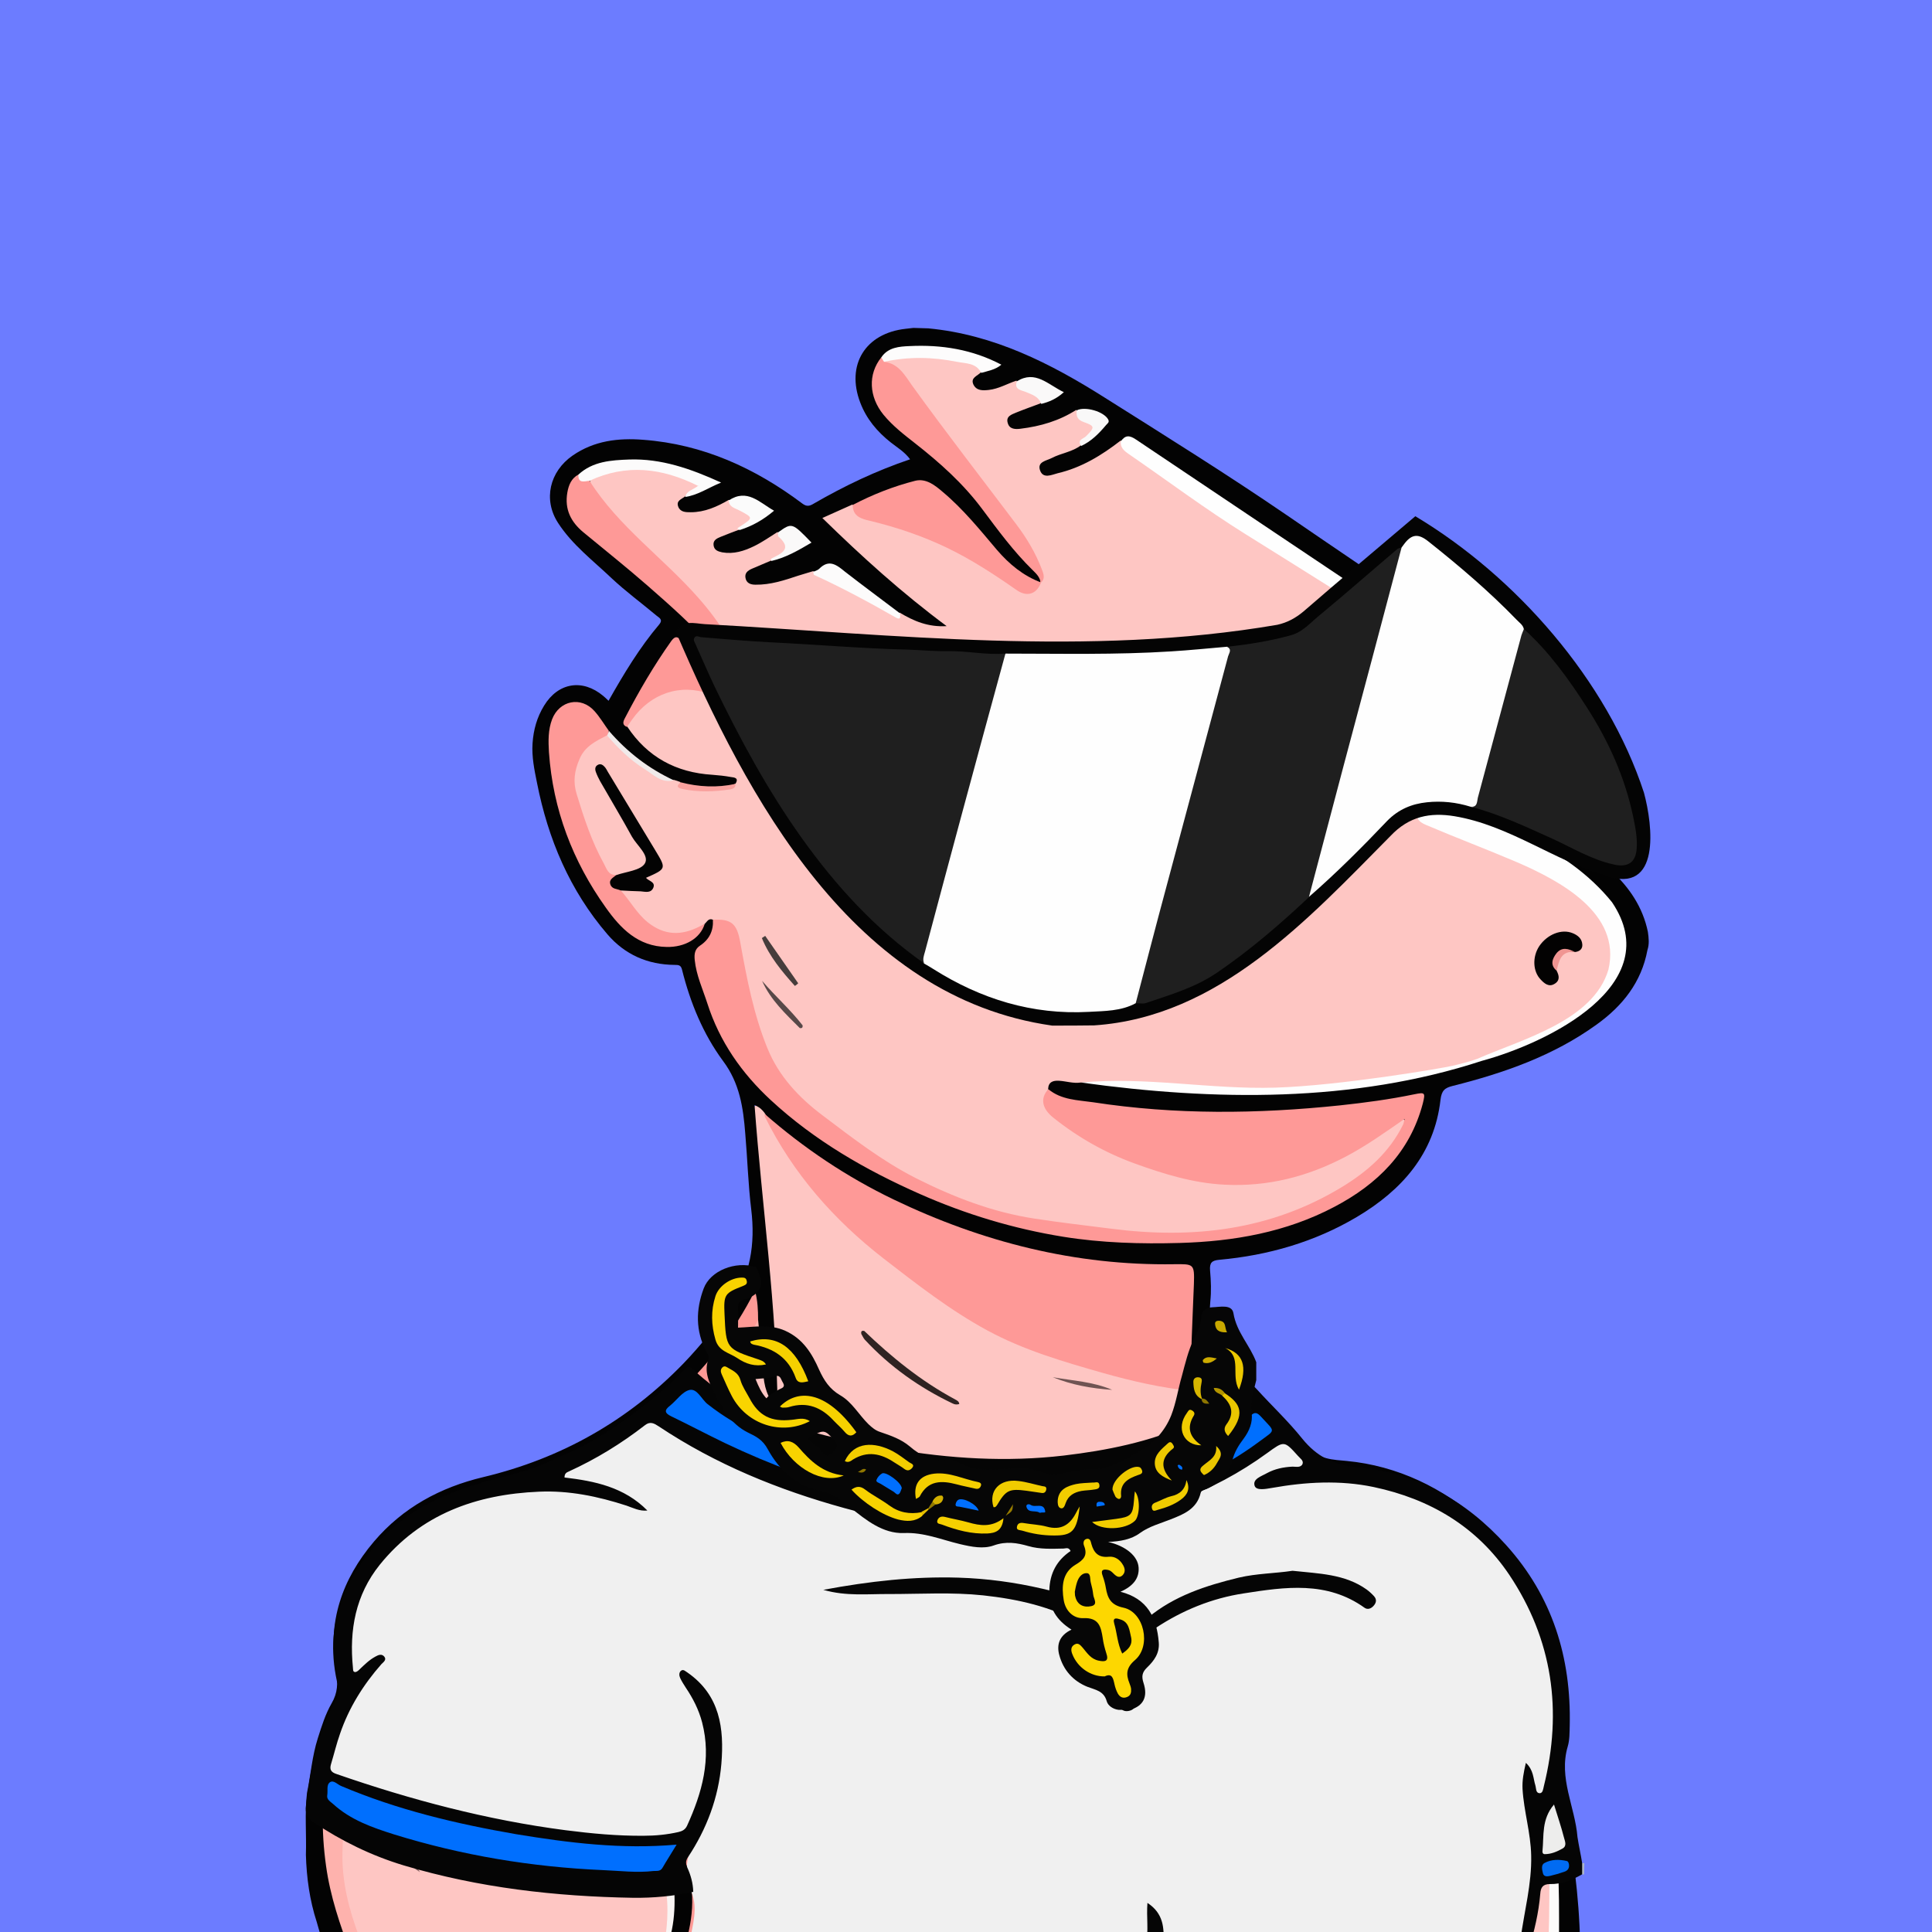 <svg width="872" height="872" viewBox="0 0 872 872" fill="none" xmlns="http://www.w3.org/2000/svg" xmlns:xlink="http://www.w3.org/1999/xlink">
<g id="alpaca">
<g id="background"><rect width="872" height="872" fill="#6C7CFF"/></g>
<svg width="872px" height="872px" viewBox="0 0 872 872" version="1.1" xmlns="http://www.w3.org/2000/svg" xmlns:xlink="http://www.w3.org/1999/xlink">
    <title>mask</title>
    <g id="mask" stroke="none" stroke-width="1" fill="none" fill-rule="evenodd">
        <path d="M672.665,881.5 C623.065,881.5 573.465,881.5 523.865,881.5 C524.265,876 525.165,870.4 523.365,865 C522.565,862.4 522.065,859.4 518.365,859.3 C515.365,859.9 516.365,862.3 516.265,864.1 C516.065,870 516.765,876 513.865,881.5 C449.565,881.5 385.365,881.5 321.065,881.5 C319.265,878.8 320.465,875.9 320.865,873.3 C322.065,865.3 320.965,857.4 319.565,849.6 C318.865,845.8 319.265,842.5 320.765,839 C327.965,822.4 330.465,804.9 328.965,786.9 C328.565,782.1 328.765,777.3 327.765,772.5 C327.065,768.9 325.765,765.5 324.265,762.2 C322.765,759 320.565,757.6 317.165,758.4 C314.465,758.1 313.265,755.6 311.165,754.4 C308.665,752.8 306.565,752.5 305.865,756.2 C305.065,758.5 306.165,760.5 307.065,762.4 C312.165,773.8 316.165,785.6 316.765,798.2 C316.765,806.1 313.565,813.1 310.565,820.1 C306.265,830.1 300.765,839.4 293.665,847.6 C292.565,848.9 290.965,850.1 290.965,852.4 C293.265,852.8 295.165,851.9 297.165,851.2 C298.465,850.7 299.865,849.5 301.065,851.5 C303.465,861.7 303.665,871.8 299.065,881.6 C252.465,881.6 205.865,881.6 159.265,881.6 C161.365,878.1 160.865,874.6 159.465,870.9 C155.565,860 152.765,848.7 153.065,837.2 C153.465,820.4 156.265,803.8 162.265,787.9 C169.265,769.5 182.465,757.7 200.565,751.1 C214.665,746 229.065,741.8 243.965,739.8 C245.765,739.6 248.865,739.9 248.965,737.6 C249.165,734.9 245.865,735.2 243.965,734.6 C236.665,732.6 229.165,732.3 221.765,732.1 C206.665,731.6 191.565,732 176.465,734.1 C170.265,735 169.165,733.2 171.165,727 C177.265,708.5 191.165,697.8 208.365,691.2 C225.265,684.8 242.865,681.8 261.265,684 C269.365,685 277.465,685.4 285.465,686.9 C289.465,687.6 292.965,687 296.065,684.1 C312.665,668.9 325.365,651 333.665,630.1 C336.265,623.5 338.165,616.5 339.765,609.5 C340.265,607.6 339.765,604.5 343.365,604.7 C345.665,607 345.365,609.9 345.365,612.7 C345.265,617.6 345.865,622.3 346.965,627 C347.365,628.7 347.765,630.5 349.665,632.3 C349.865,627 350.565,622.5 350.165,617.9 C346.865,586.7 344.465,555.4 341.465,524.1 C340.765,517.2 339.165,510.3 339.665,503.3 C339.765,501.7 339.565,499.6 341.265,498.9 C343.365,498 344.465,500 345.565,501.4 C360.065,532.3 383.065,555.6 410.465,575.1 C420.665,582.4 430.565,589.9 441.265,596.4 C456.865,605.8 474.065,611 491.165,616.3 C504.665,620.5 518.465,623.6 532.465,625.8 C534.365,626.1 536.465,626.2 538.165,627.5 C540.765,632.9 540.665,638.9 542.465,644.8 C543.965,639.7 540.865,634.3 544.365,629.8 C544.965,629.3 545.765,629.3 546.065,630 C548.665,635.3 553.665,637.7 558.565,640.1 C563.965,642.8 569.065,645.7 573.365,649.9 C575.865,652.4 579.465,652.3 582.265,654.1 C583.665,655.3 585.465,656.5 584.765,658.6 C583.965,660.9 581.665,660.7 579.665,661 C575.965,661.4 572.365,662 569.165,663.8 C567.665,664.7 565.865,665.4 565.465,667.7 C567.765,669.2 570.865,667.6 572.865,669.6 C573.165,670.8 572.265,671.4 571.765,672.2 C570.765,673.9 571.665,674.7 573.365,674.8 C574.065,674.9 574.665,674.7 575.365,674.7 C599.465,671.3 621.665,677.4 642.965,688.2 C652.465,693 661.665,698.3 669.565,705.6 C678.465,713.9 685.365,723.5 689.065,735.2 C691.265,742.1 694.765,748.7 695.065,756.2 C696.865,763.9 695.065,772 697.665,779.6 C698.065,787.1 697.165,794.4 694.365,801.4 C693.765,802.1 693.065,802.3 692.265,802.2 C689.965,800.9 689.965,798.3 689.165,796.3 C687.565,791.9 685.665,787.8 682.065,784.6 C679.865,785.3 678.765,783.8 677.565,782.4 C673.965,778 669.765,774.2 665.665,770.3 C662.865,767.6 659.865,766.6 656.365,769.5 C651.465,773.6 650.165,776.8 652.765,781 C657.565,788.6 661.465,796.7 666.165,804.4 C672.065,814 674.365,824.6 675.965,835.6 C677.865,849.1 676.265,862.4 674.965,875.8 C674.765,877.8 674.365,879.9 672.665,881.5 Z" id="origin" fill="#FEC6C3" fill-rule="nonzero"></path>
        <path d="M418.965,148.2 C448.565,151 474.165,164 498.665,179.5 C526.265,196.9 553.865,214.1 580.765,232.5 C602.365,247.2 623.665,262.2 645.965,275.7 C651.665,279.1 657.965,281.5 663.065,285.9 C663.965,286.6 664.865,286.5 665.865,286.5 C690.265,286.9 706.965,299.8 718.465,320.2 C730.465,341.5 732.765,364.1 725.565,387.4 C724.765,390 725.365,391.2 727.165,392.9 C735.365,400.5 741.465,409.4 743.765,420.6 C744.165,423.4 744.465,426.1 743.565,428.8 C740.865,443.3 732.365,454 720.665,462.4 C701.165,476.5 678.865,484.3 655.765,490.1 C652.065,491 650.665,492.2 650.165,496.4 C647.365,520.9 632.565,537.3 612.365,549.3 C593.265,560.6 572.365,566.6 550.365,568.6 C546.965,568.9 545.865,569.9 546.165,573.5 C546.565,578.1 546.765,582.8 546.265,587.4 C544.865,600.9 552.465,610.6 560.165,619.8 C569.765,631.3 580.665,641.6 590.365,653 C595.265,658.8 601.665,658.8 607.865,659.4 C653.465,663.7 691.365,699.7 701.465,742.9 C705.365,759.6 705.965,776.5 702.965,793.3 C701.665,800.7 704.865,807 706.065,813.7 C709.765,834.7 712.765,855.7 713.165,877 C713.165,878.5 713.465,880 712.465,881.3 C709.465,881.3 706.465,881.3 703.465,881.3 C702.265,880 701.965,878.4 701.965,876.7 C702.165,859.1 700.865,841.6 700.065,824 C699.465,821.3 701.865,817.5 697.265,816.2 C694.565,818.9 694.165,822.3 693.865,825.8 C692.465,840.2 692.065,854.7 689.665,868.9 C688.965,873.2 689.465,878 685.465,881.2 C683.465,881.2 681.465,881.2 679.465,881.2 C678.365,879.9 678.265,878.5 678.665,877 C680.565,870.1 680.865,862.9 681.565,855.8 C682.765,845.3 682.065,834.9 682.065,824.4 C681.965,813.3 681.165,802.2 680.165,791.1 C679.865,787.8 679.665,784.5 682.465,782 C686.965,787.7 690.465,794 691.665,801.3 C692.065,801.7 692.065,802.7 692.365,802.6 C692.865,802.5 692.965,801.7 693.365,801.3 C695.165,794.1 696.565,786.9 696.365,779.4 C695.765,775 695.365,770.6 695.565,766.2 C695.465,764 695.565,761.8 695.165,759.7 C694.565,756.9 694.665,756.6 694.165,755.1 C692.665,745.9 691.065,740.1 688.465,733.1 C674.765,697.1 648.665,676.1 610.665,669.8 C599.565,668 588.465,669.2 577.465,670.1 C575.865,670.2 574.165,670.9 572.665,669.6 C570.165,669.6 567.765,669.7 565.265,669.7 C564.365,669.7 563.165,669.8 562.765,668.7 C562.265,667.4 563.065,666.5 563.965,665.7 C568.265,661.7 573.565,660.1 579.165,659.5 C580.965,659.3 582.665,659.1 584.765,658.9 C584.265,656.7 582.765,655.7 581.465,654.5 C570.865,646.3 562.965,635.5 553.665,626 C551.865,624.1 550.365,621.9 548.065,620.4 C546.165,623.4 547.065,627 544.865,629.5 C542.965,635.7 545.165,642.2 542.865,648.6 C539.565,642 538.965,634.7 537.565,627.5 C536.865,626.5 536.465,625.4 536.465,624.2 C536.565,612.9 535.665,601.6 537.065,590.3 C537.665,585.5 537.165,580.7 537.465,575.8 C537.665,572.5 536.365,571.5 533.065,571.7 C518.865,572.4 504.865,570.9 490.865,569.2 C468.765,566.5 447.565,560.5 426.765,552.6 C401.265,542.9 377.565,529.9 355.965,513.2 C351.865,510 347.765,506.9 345.065,502.3 C344.065,501 343.065,499.8 340.565,498.8 C343.965,544.8 350.565,590.1 350.965,635.8 C346.165,631.1 344.765,625.3 344.465,619.2 C344.165,614.2 343.565,609.3 343.165,604.4 C340.965,602 342.265,598.8 341.365,596.1 C340.965,591.9 340.465,587.8 340.465,585.7 C322.665,620.6 292.665,644.8 257.465,663.3 C262.465,664 268.065,665.2 273.665,666.6 C279.365,668.3 283.965,671.9 288.765,675.2 C290.065,676.1 291.865,677.3 291.065,679.1 C290.165,680.9 288.165,680.3 286.565,679.8 C281.065,677.9 275.265,676.9 269.665,675.6 C245.265,669.7 221.565,672.1 199.065,682.7 C181.265,691.2 168.765,705.2 162.365,724.2 C160.265,731.1 159.765,739.6 160.965,749 C163.765,747 166.265,744.5 169.665,743.5 C174.365,744.5 175.265,746.3 172.765,750.2 C169.765,754.8 166.065,758.9 163.065,763.4 C153.765,777.5 149.965,793.3 147.765,809.8 C144.765,832 149.665,853 157.165,873.6 C158.065,876 159.965,878.3 158.465,881.1 C155.465,881.1 152.465,881.1 149.465,881.1 C145.165,877.6 144.465,872.3 142.965,867.5 C139.765,857.7 138.365,847.5 138.065,837.2 C138.365,827.9 137.465,818.5 138.565,809.2 C140.265,801 140.865,792.6 143.465,784.5 C145.165,779.1 146.865,773.7 149.665,768.8 C152.465,764 152.565,759.7 151.665,754.3 C147.665,732.2 154.365,712.8 168.765,695.8 C181.865,680.4 198.765,671.3 218.065,666.7 C253.265,658.3 283.365,641.3 308.465,615.4 C316.265,607.3 323.265,598.5 329.665,589.1 C338.665,575.8 340.965,561.5 339.065,545.9 C337.665,534.5 337.365,523 336.365,511.6 C335.465,500 333.865,488.9 326.365,478.9 C317.365,466.7 311.565,452.6 307.865,437.8 C307.365,435.6 306.365,435.5 304.465,435.5 C292.365,435.4 282.065,430.9 274.165,421.7 C257.165,401.9 247.365,378.7 242.365,353.3 C241.165,347.4 239.965,341.6 240.365,335.5 C240.765,329.4 242.365,323.7 245.565,318.5 C251.965,308 262.965,306.3 272.265,314.1 C272.965,314.7 273.765,315.4 274.665,316.3 C281.565,304.1 288.665,292.3 297.565,281.8 C299.365,279.6 297.465,278.8 296.365,277.9 C289.565,272.2 282.465,267 276.065,261 C267.665,253 258.265,245.9 251.865,236 C245.065,225.5 248.065,212.8 258.465,205.6 C268.165,198.9 279.065,197.6 290.365,198.5 C317.265,200.5 340.865,211.3 362.165,227.3 C364.265,228.9 365.665,228.3 367.465,227.2 C381.165,219.3 395.365,212.5 410.765,207.3 C408.265,203.9 404.965,202 402.065,199.7 C395.965,194.9 391.065,189.1 388.265,181.7 C381.765,164.7 390.565,150.4 408.765,148.4 C409.965,148.3 411.065,148.1 412.265,148 C415.765,148.1 414.765,148.1 418.965,148.2 Z" id="origin" fill="#030303" fill-rule="nonzero"></path>
        <path d="M342.165,595.7 C342.665,600.1 342.665,601.1 343.065,604.8 C340.065,610.8 339.365,617.4 337.365,623.7 C329.465,648.8 314.665,669.1 295.565,686.7 C292.465,689.5 288.665,689.2 285.165,688.5 C271.965,685.7 258.565,684.1 245.265,685 C222.465,686.5 200.765,691.9 183.665,708.8 C177.665,714.7 174.365,722 171.765,729.8 C170.865,732.4 170.965,733.8 174.665,733.2 C191.765,730.4 209.065,730.1 226.265,730.9 C233.565,731.2 241.165,731.5 248.265,734.3 C249.665,734.9 252.065,734.7 251.765,737 C251.565,739 250.365,740.5 247.865,740.8 C237.965,741.9 228.265,743.9 218.765,746.7 C203.065,751.4 187.465,756 175.565,768.7 C166.165,778.8 162.265,791.1 158.865,803.8 C155.965,814.4 154.765,825.3 154.565,836.2 C154.265,849.2 157.465,861.8 162.065,874 C163.465,877.7 163.565,880.3 159.365,881.7 C159.065,881.7 158.665,881.7 158.365,881.7 C153.465,868.9 149.065,855.9 147.165,842.2 C142.665,810 147.965,780.2 168.565,754 C169.565,752.7 170.665,751.4 171.665,750.1 C174.365,746.9 173.965,745.1 169.465,744.9 C163.665,743.6 161.365,741.3 162.365,736 C163.065,731.9 159.565,728.5 161.265,724.6 C164.665,712.4 171.665,702.3 181.065,694.1 C202.065,675.6 227.265,670.2 254.465,672.4 C266.065,673.3 277.465,675.6 288.365,679.9 C289.065,680.2 289.965,680.1 290.965,679.7 C285.565,675 279.965,670.8 273.265,668.2 C271.665,665.7 273.565,664.7 275.165,663.5 C281.265,658.6 287.965,654.7 294.165,649.9 C307.465,639.8 316.965,626.4 325.965,612.6 C328.765,608.3 330.765,603.5 336.265,601.6 C337.565,601.2 337.965,599.7 338.765,598.6 C339.465,597 339.965,595.1 342.165,595.7 Z" id="origin" fill="#FEB2AD" fill-rule="nonzero"></path>
        <path d="M682.665,782.2 C680.465,783.3 681.665,785.1 681.765,786.6 C683.065,821.3 688.165,845.4 677.765,881.5 C676.065,881.5 674.465,881.5 672.765,881.5 C680.465,843.2 673.965,812.7 651.265,781 C645.365,775.7 659.265,760.1 665.965,768.4 C669.865,770.9 678.865,784.4 682.665,782.2 Z" id="origin" fill="#FEB2AD" fill-rule="nonzero"></path>
        <path d="M300.165,850.6 C297.665,853.2 294.265,853.4 291.065,854.1 C290.165,854.3 288.965,854.2 288.365,853.2 C287.765,852.1 288.665,851.4 289.265,850.6 C292.265,846.9 295.665,843.3 298.365,839.3 C306.865,826.8 313.665,813.6 315.865,798.5 C315.365,794.1 316.165,789.6 315.665,785.2 C314.665,776.6 311.765,768.8 307.365,761.4 C306.265,759.6 304.765,757.9 305.065,755.5 C305.565,750.9 307.265,749.8 310.865,752.4 C312.865,753.8 314.465,755.8 316.265,757.5 C321.065,760.9 322.665,766.3 324.165,771.5 C328.865,787.7 325.865,803.5 320.265,818.9 C318.365,824.2 315.965,829.4 312.765,834.1 C310.765,837 310.865,839.8 311.765,843.1 C314.765,854.5 313.865,865.8 311.065,877.1 C310.565,878.9 309.865,880.6 308.065,881.5 C305.365,881.5 302.765,881.5 300.065,881.5 C302.065,872.1 303.265,862.7 302.765,853.1 C302.765,851.1 302.665,849.7 300.165,850.6 Z" id="origin" fill="#030303" fill-rule="nonzero"></path>
        <path d="M308.065,881.5 C312.665,868 314.465,854.4 309.365,840.6 C308.465,838.2 309.565,836.8 310.665,835.2 C319.865,820.3 324.965,804.3 324.965,786.7 C324.965,776.1 322.165,766.4 316.365,757.6 C321.265,754.5 323.465,757 325.665,761.4 C328.565,767.4 329.365,773.6 330.165,780 C332.265,796.9 329.965,813.3 326.065,829.6 C325.865,830.2 325.865,831 325.565,831.5 C318.265,841.9 321.765,853.2 322.865,864.3 C323.465,870 321.865,875.8 321.065,881.5 C316.765,881.5 312.465,881.5 308.065,881.5 Z" id="origin" fill="#FE9A96" fill-rule="nonzero"></path>
        <path d="M685.665,881.5 C688.965,871.5 689.765,861.1 690.665,850.7 C691.465,841.8 691.965,832.9 692.865,824 C693.265,820.3 693.765,817.9 696.665,815.1 C696.765,815 697.565,814.1 697.665,814.1 C697.665,814.1 697.665,814.1 697.765,814.3 C700.065,817.6 700.665,820.1 700.365,825.1 C697.865,841.3 700.565,857.6 700.165,873.9 C700.065,876.5 700.565,879.3 698.665,881.5 C694.365,881.5 690.065,881.5 685.665,881.5 Z" id="origin" fill="#FEC6C3" fill-rule="nonzero"></path>
        <path d="M698.665,881.5 C699.765,861.9 698.865,838.2 699.965,818.3 C704.465,838.2 703.565,860.8 703.665,881.5 C701.965,881.5 700.365,881.5 698.665,881.5 Z" id="origin" fill="#FDFCFB" fill-rule="nonzero"></path>
        <path d="M513.865,881.5 C514.565,874.5 514.865,867.4 514.765,860.3 C514.765,859.2 514.065,857.9 515.365,857.1 C516.965,856.2 517.465,858.3 518.665,858.5 C519.465,858.6 520.265,859 520.765,859.6 C524.865,864 525.365,876.3 521.765,881.4 C519.165,881.5 516.565,881.5 513.865,881.5 Z" id="origin" fill="#030303" fill-rule="nonzero"></path>
        <path d="M300.165,850.6 C300.865,849.1 301.765,847.8 303.765,846.5 C305.165,858.7 304.765,870.3 300.065,881.4 C299.765,881.4 299.365,881.4 299.065,881.4 C301.165,871.3 302.165,861 300.165,850.6 Z" id="origin" fill="#F9F4F3" fill-rule="nonzero"></path>
        <path d="M677.665,881.5 C680.665,863 682.165,844.4 682.865,825.7 C682.865,836.1 682.865,846.5 682.865,856.9 C683.165,865.3 680.765,873.3 679.665,881.6 C679.065,881.5 678.365,881.5 677.665,881.5 Z" id="origin" fill="#F9C1BD" fill-rule="nonzero"></path>
        <path d="M521.865,881.5 C523.265,873.5 524.365,865.6 518.765,858.6 C521.665,856.8 522.865,859.6 523.365,861.1 C525.565,867.8 527.865,874.6 523.865,881.6 C523.165,881.5 522.565,881.5 521.865,881.5 Z" id="origin" fill="#F9F5F5" fill-rule="nonzero"></path>
        <path d="M345.065,502.7 C362.765,518.2 382.165,531.2 403.365,541.4 C443.365,560.6 485.365,571.3 529.965,570.6 C538.765,570.5 539.165,570.4 538.865,579.5 C538.265,595.6 537.265,611.7 537.665,627.8 C524.165,626.4 510.965,623.4 497.865,619.7 C479.965,614.6 462.065,609.4 445.665,600.5 C428.865,591.4 413.765,579.6 398.765,568 C376.365,550.6 357.965,529.7 345.265,504.1 C345.065,503.7 345.165,503.1 345.065,502.7 Z" id="origin" fill="#FE9997" fill-rule="nonzero"></path>
        <path d="M517.765,762.3 C519.765,766.1 519.765,770.1 520.165,773.7 C520.865,779.3 521.265,784.9 521.665,790.5 C522.965,806.5 523.165,822.7 522.865,838.8 C522.865,839.3 522.965,839.8 522.865,840.3 C521.965,843.7 522.265,848.7 517.865,849 C514.165,849.2 514.265,844.4 513.465,841.5 C508.865,825.6 503.165,810.1 497.065,794.7 C492.665,783.7 487.265,773.3 481.165,763.2 C476.565,755.6 468.765,752.4 460.965,749.6 C447.365,744.8 433.665,739.8 419.365,738.2 C409.265,737.1 399.065,735.9 388.665,737.3 C379.365,738.6 369.865,739 360.465,739.6 C354.365,739.9 348.265,741.1 342.165,740.8 C334.265,740.4 327.365,737.5 320.865,733.4 C320.365,733.1 320.265,732.3 320.065,731.7 C320.365,729.1 322.665,729 324.465,728.3 C348.865,719.2 373.865,712.4 399.765,709 C428.265,705.3 456.065,707.9 483.565,716.5 C501.565,722.1 508.865,735.2 511.265,752.4 C511.865,756.9 512.865,760.7 517.765,762.3 Z" id="origin" fill="#FEB2AD" fill-rule="nonzero"></path>
        <path d="M517.765,762.3 C513.565,763.6 511.365,761.7 510.665,757.7 C509.565,750.7 508.365,743.8 505.665,737 C502.165,728.1 495.865,722.7 487.265,719.4 C472.565,713.7 457.365,710.9 441.765,709.5 C401.565,705.9 363.765,715.8 326.365,729 C324.165,729.8 322.065,730.7 319.965,731.6 C318.865,731.5 317.365,731.8 317.065,730.3 C316.665,728.7 318.165,728 319.265,727.5 C325.165,724.6 331.065,721.8 337.065,719 C340.665,717.1 341.465,717 343.665,715.9 C361.365,708.8 379.765,705 398.565,702.7 C403.865,702.1 409.065,701.2 414.365,700.9 C434.065,699.9 453.765,700.4 473.165,704.4 C479.965,705.8 486.665,707.6 493.265,709.6 C495.365,710.3 497.365,711.1 498.665,712.9 C506.565,717.3 509.965,725.1 513.465,732.8 C518.465,741.5 520.065,750.8 518.965,760.6 C518.565,761.1 518.165,761.7 517.765,762.3 Z" id="origin" fill="#030303" fill-rule="nonzero"></path>
        <path d="M572.665,669.8 C612.865,662.8 647.665,672.4 674.265,704.6 C685.165,717.8 691.265,733.8 694.565,750.7 C694.865,752.3 696.665,777.1 695.665,779.1 C694.665,779.1 695.665,768.1 693.765,755.6 C689.565,736.5 683.165,718.8 667.465,705.7 C646.865,688.6 623.365,678.7 596.765,675.5 C589.365,674.6 582.265,674.8 575.065,676.1 C572.765,676.5 570.465,677.1 569.565,674.6 C568.665,672.1 570.865,670.9 572.665,669.8 Z" id="origin" fill="#FEFEFD" fill-rule="nonzero"></path>
        <path d="M611.665,706.8 C624.665,713.1 637.665,725.8 618.665,721 C589.365,705.7 554.065,718.3 526.765,732.6 C515.065,712.6 592.465,695.2 611.665,706.8 Z" id="origin" fill="#030303" fill-rule="nonzero"></path>
        <path d="M526.765,732.6 C529.665,731.1 531.665,729.1 534.765,727.6 C545.965,723.1 557.165,718.5 569.265,716.4 C586.565,713.4 603.565,713 619.965,720.6 C621.065,721.2 622.065,721.9 623.165,722.5 C621.965,729.5 621.865,729.4 614.165,727.7 C605.465,725.8 596.765,723.7 587.765,723.6 C574.165,723.5 561.365,727.8 548.465,731.2 C545.065,732.1 541.665,732.7 538.365,733.9 C534.265,735.4 530.265,736.3 526.765,732.6 Z" id="origin" fill="#FEB2AD" fill-rule="nonzero"></path>
        <path d="M498.765,712.8 C452.365,696.3 405.865,699.2 359.365,711.9 C353.965,713.4 348.565,715.1 343.165,716.7 C342.165,717.2 341.065,717.6 341.165,715.8 C357.065,707.3 374.765,705 392.165,702 C402.065,700.3 412.265,698.7 422.165,699 C446.265,699.6 470.465,700.1 493.565,708.5 C495.865,709.3 498.665,709.4 498.765,712.8 Z" id="origin" fill="#FBFAFA" fill-rule="nonzero"></path>
        <path d="M544.965,629.7 C544.965,625.7 545.865,621.9 547.565,617.7 C558.965,630.2 570.265,642.4 581.465,654.6 C576.665,653 575.465,652.4 569.665,650 C561.465,645.5 545.665,633.4 544.965,629.7 Z" id="origin" fill="#FD9996" fill-rule="nonzero"></path>
        <path d="M611.665,706.8 C585.265,701.1 557.665,706.6 533.865,718.8 C551.865,704 593.865,694.3 611.665,706.8 Z" id="origin" fill="#F8F6F6" fill-rule="nonzero"></path>
        <path d="M390.065,600.7 C402.465,612.6 415.765,623.4 431.065,631.6 C431.965,632.1 432.865,632.5 432.965,633.7 C431.965,634 431.065,634 430.065,633.5 C414.965,626.3 401.565,616.8 390.265,604.6 C389.665,603.9 389.265,602.9 388.765,602.1 C388.465,600.8 389.065,600.5 390.065,600.7 Z" id="origin" fill="#2F2322" fill-rule="nonzero"></path>
        <path d="M305.065,755.6 C314.365,768.5 319.365,782.5 315.965,798.6 C315.265,794.1 314.765,789.6 313.765,785.1 C312.065,777.7 309.265,770.7 306.365,763.7 C305.265,761.3 302.665,758.7 305.065,755.6 Z" id="origin" fill="#F8F2F2" fill-rule="nonzero"></path>
        <path d="M182.065,716.4 C189.465,707 199.165,701.6 211.165,700.7 C211.765,701.8 210.865,702 210.165,702.4 C199.465,704.4 190.365,709.3 183.165,717.6 C182.265,717.8 181.765,717.5 182.065,716.4 Z" id="origin" fill="#55403F" fill-rule="nonzero"></path>
        <path d="M475.165,621.6 C484.165,623.2 493.365,623.6 501.965,627.3 C492.765,626.7 483.765,625.1 475.165,621.6 Z" id="origin" fill="#705453" fill-rule="nonzero"></path>
        <path d="M189.565,845 C185.265,842.2 181.665,838.8 179.565,834 C183.665,836.9 187.065,840.6 189.565,845 Z" id="origin" fill="#826261" fill-rule="nonzero"></path>
        <path d="M526.665,808.7 C526.265,801.2 526.265,793.7 524.165,786.4 C524.265,804.3 527.065,850.1 526.665,808.7 Z" id="origin" fill="#916D6B" fill-rule="nonzero"></path>
        <path d="M266.065,848.3 C256.765,856.9 271.065,849.6 272.865,843.4 C269.465,844.4 267.765,846.5 266.065,848.3 Z" id="origin" fill="#7B5D5B" fill-rule="nonzero"></path>
        <path d="M321.765,415.1 C319.765,414.3 319.165,416 318.065,417 C312.865,422.4 304.165,424.1 296.965,420.6 C288.965,416.7 283.565,410.1 279.765,402.2 C282.465,399.7 285.665,401 288.765,401.1 C291.065,401.2 293.765,401.7 291.665,397.9 C290.165,395.3 292.365,394.8 293.865,393.9 C297.965,391.5 298.365,390.5 295.865,386.5 C288.265,374 280.365,361.7 273.165,349 C272.765,348.3 272.365,347.5 271.165,347.7 C270.365,349.8 271.765,351.5 272.665,353.1 C278.165,363.6 284.465,373.5 290.465,383.7 C293.965,389.5 293.565,390.7 287.265,393.2 C284.165,394.4 281.165,395.8 277.765,396 C274.765,396 273.465,393.8 272.165,391.6 C265.565,380.2 261.165,367.8 258.265,355 C256.065,345.4 262.865,335.4 273.465,331.3 C275.865,331.2 276.765,333.2 278.065,334.6 C284.665,341.8 292.365,347.6 301.365,351.5 C302.265,351.9 303.165,352.4 304.165,352 C305.165,352.3 306.165,352.6 307.165,353 C307.165,353.7 306.765,354.2 306.265,354.6 C314.865,355.3 323.565,357.9 331.965,353.7 C333.665,351 331.265,350.9 329.865,350.7 C327.165,350.2 324.265,349.9 321.565,349.7 C305.165,348.7 292.165,341.7 283.065,327.9 C282.565,326.2 283.565,325 284.365,323.8 C294.265,309 313.465,305.5 328.065,315.8 C329.965,317.1 331.565,319.1 334.165,317.6 C335.265,317.6 336.065,319.5 337.165,318.5 C337.665,318.1 337.365,316.6 337.165,315.7 C336.865,314.4 336.465,313.2 336.065,311.9 C335.565,307.1 334.365,302.4 332.265,298 C327.065,287 320.865,276.6 312.065,267.9 C298.965,254.9 285.965,241.8 272.865,228.7 C269.265,225.1 266.665,221 266.065,215.8 C267.165,214.1 268.865,213.6 270.665,213.1 C284.365,209.1 297.765,209.5 310.865,215.6 C312.565,216.4 315.065,216.8 315.065,219.2 C315.065,221.6 312.465,221.9 310.865,222.8 C310.265,223.1 309.665,223.4 309.265,224 C307.765,225.3 304.965,225.9 306.165,228.8 C307.165,231.2 309.565,231.2 311.765,231.2 C318.065,231.2 323.665,228.7 328.965,225.6 C331.165,227 333.265,228.6 335.665,229.8 C340.565,232.3 340.565,234.3 335.865,237.4 C335.165,237.8 334.265,237.9 334.065,238.9 C331.165,240 328.165,241.1 325.265,242.3 C323.565,243 321.765,243.8 322.065,246.1 C322.365,248.4 324.165,248.9 325.965,249.3 C331.165,250.2 335.865,248.7 340.365,246.5 C344.065,244.7 347.465,242.3 350.965,240.1 C357.365,247.7 357.365,247.7 348.065,253 C345.165,254.2 342.265,255.5 339.365,256.7 C337.565,257.5 336.065,258.6 336.465,260.8 C336.865,263.2 338.765,263.9 340.965,263.9 C347.765,264 354.065,261.9 360.365,259.8 C362.565,259.1 364.765,258.5 366.965,257.8 C379.565,263.1 391.365,270 403.465,276.4 C404.265,276.8 405.165,278.3 406.065,276.5 C412.365,280.3 418.865,283.1 427.265,282.6 C407.065,267.6 389.065,251.3 371.165,233.8 C375.665,231.8 380.265,229.7 384.765,227.7 C388.665,234.4 395.865,234.3 401.965,236 C422.065,241.7 440.065,251.7 457.165,263.3 C463.165,267.4 463.965,267.4 469.665,262.7 L469.565,262.8 C470.665,258.8 468.465,255.6 466.865,252.3 C460.465,239.4 451.265,228.4 442.465,217.1 C434.065,206.3 425.865,195.4 417.965,184.3 C413.965,178.7 409.765,173.4 405.465,168.1 C404.165,166.5 402.465,165.6 400.565,164.9 C399.365,164.5 397.665,163.9 399.565,162.2 C408.865,158.9 418.365,159.7 427.865,161 C431.965,161.6 436.065,161.9 439.865,163.7 C441.665,164.5 443.765,165.2 442.765,168 C441.265,169.7 437.865,170.4 439.365,173.6 C440.765,176.4 443.565,176.3 446.265,176 C450.765,175.5 454.565,173.2 458.765,171.8 C460.565,174.9 463.765,175.8 466.765,177 C469.065,177.9 470.865,179 469.765,182 C466.065,183.4 462.365,184.7 458.665,186.2 C456.565,187.1 453.865,187.9 454.865,191 C455.665,193.8 458.365,193.8 460.665,193.5 C469.665,192.4 478.165,189.9 485.765,185 C487.165,187 488.565,188.9 491.065,189.8 C494.565,191.1 494.365,193.2 492.265,195.8 C490.865,197.6 488.565,198.6 487.865,201 C483.965,204 478.965,204.5 474.765,206.7 C472.265,208 467.965,208.4 469.465,212.4 C470.865,216.2 474.665,214.3 477.365,213.6 C488.065,211.1 497.265,205.5 505.865,198.8 C510.665,205.2 518.065,208.4 524.265,213.1 C550.565,232.9 578.965,249.7 606.965,267 C618.265,274 629.065,281.9 640.465,288.7 C643.165,290.3 644.065,292.4 643.265,295.4 C639.665,309.7 639.165,324.3 638.265,338.9 C637.965,343.2 639.065,347.5 639.165,351.8 C639.265,355.4 642.965,355 644.765,356.8 C640.865,357.5 636.965,358.2 633.065,358.9 C629.165,360.4 625.565,359.2 621.965,357.7 C608.865,352.2 595.065,349.5 581.065,347.6 C579.365,347.4 577.765,347.6 576.065,347.5 C574.465,347.3 573.465,346.1 572.565,344.9 C551.765,316.2 522.465,302.3 488.465,296.3 C468.165,292.7 448.065,293.3 428.165,298.7 C401.965,305.9 380.965,319.3 372.965,347.2 C365.465,365.7 369.565,381.9 382.065,396.8 C394.265,411.2 408.365,423.3 424.965,432.1 C441.865,441.1 460.065,446.2 479.065,448.6 C499.065,451 517.765,447.5 535.465,437.9 C537.665,436.7 539.865,435.5 541.365,433.4 C542.965,431.6 545.065,430.7 547.165,429.6 C561.365,422.2 572.665,411.8 579.465,397 C579.765,396.2 580.265,395.5 580.865,394.9 C588.665,387.9 594.665,379.2 603.165,372.8 C608.665,368.6 614.265,364.8 620.365,361.9 C621.865,361.2 626.565,359.9 624.665,363 C624.665,363.3 624.465,362.8 624.365,363.6 C624.065,365.9 625.465,365.1 626.665,364.9 C631.565,363.8 636.665,362.7 641.665,364.6 C640.365,368.5 642.565,370.5 645.765,371.9 C652.365,374.7 659.165,376.9 665.765,379.6 C678.865,384.9 691.865,390.4 704.165,397.5 C711.165,401.6 716.965,407.2 722.065,413.3 C730.365,423.1 729.465,440.3 720.665,449.7 C713.165,457.8 703.665,462.9 693.865,467.6 C684.965,471.8 675.965,475.6 666.665,478.7 C662.565,479.9 658.565,481.5 654.365,482.4 C635.765,486.8 616.865,489.4 597.965,491.5 C582.965,493.2 567.865,492.8 552.665,492.4 C539.365,492.1 526.165,491.1 512.965,490.1 C504.565,489.5 496.165,488.6 487.765,488.6 C484.465,489.1 481.265,488 478.065,487.8 C475.165,487.6 473.165,488.4 473.065,491.6 C471.165,497.4 473.365,501.2 478.065,504.8 C499.165,520.9 523.165,529.8 549.165,533 C567.165,535.2 584.565,531.4 601.065,523.6 C610.865,518.9 619.965,513.1 628.865,506.9 C630.265,505.9 631.965,503.7 633.565,505.2 C635.365,506.8 633.665,508.9 632.765,510.6 C627.165,521.8 617.865,529.3 607.765,535.8 C588.365,548.4 566.765,554.4 543.965,557.2 C529.065,559 514.465,556.1 499.765,555.5 C487.065,555 474.665,552.7 462.265,550.4 C435.565,545.5 411.765,534 389.665,518.6 C380.265,512 370.965,505.2 362.465,497.5 C349.465,485.8 342.465,470.7 338.965,453.9 C336.865,443.8 333.665,434 332.465,423.7 C331.965,419.7 329.665,417 325.465,416.3 C324.165,416.2 322.865,416 321.765,415.1 Z" id="origin" fill="#FEC6C3" fill-rule="nonzero"></path>
        <path d="M321.765,415.1 C330.365,414.7 332.665,417 334.165,425.6 C337.065,441.7 340.165,457.9 346.365,473.1 C351.465,485.7 360.565,495.4 371.365,503.5 C384.865,513.7 398.265,524.1 413.465,531.8 C430.365,540.3 447.865,547.1 466.865,550 C478.465,551.8 490.065,553.1 501.765,554.6 C538.465,559.3 573.565,555.3 605.765,535.7 C617.265,528.7 627.165,520 633.265,507.6 C633.565,507.1 633.565,506.4 633.965,505 C624.865,511.3 616.465,517.3 607.265,522.1 C590.165,531.1 572.065,535.7 552.665,534.7 C538.465,534 524.965,529.8 511.765,525 C498.665,520.2 486.465,513.3 475.465,504.5 C470.265,500.4 469.365,495.7 473.165,491.6 C479.065,496.5 486.465,496.5 493.365,497.5 C530.465,503.2 567.565,502.8 604.865,498.9 C616.065,497.7 627.265,496.2 638.365,493.9 C643.265,492.9 643.365,493.2 642.165,498.1 C636.365,520.1 621.665,534.5 602.265,544.7 C580.465,556.2 556.865,560.3 532.565,561 C514.965,561.5 497.165,561 479.865,558.2 C457.565,554.6 435.965,548.1 415.165,538.9 C390.765,528.1 367.765,514.9 347.965,496.6 C334.765,484.4 324.765,470.1 319.265,452.9 C317.165,446.4 314.265,440.2 313.565,433.3 C313.265,430.5 313.665,428.3 315.965,426.8 C320.165,424 322.065,420.1 321.765,415.1 Z" id="origin" fill="#FE9997" fill-rule="nonzero"></path>
        <path d="M668.965,295.9 C685.465,296.7 697.865,305.1 707.165,318 C720.865,337 724.165,358.2 718.565,380.9 C715.765,382.3 714.265,379.8 712.565,378.5 C700.165,369.1 686.965,361.2 671.965,356.6 C668.965,355.7 665.965,354.6 662.765,354.4 C658.765,354.1 657.765,351.9 657.165,348.3 C654.665,332 658.065,316.2 661.565,300.5 C662.565,296.2 664.665,294.6 668.965,295.9 Z" id="origin" fill="#FEFEFE" fill-rule="nonzero"></path>
        <path d="M644.865,357.1 C639.765,357.8 637.965,355.4 637.665,350.4 C636.765,331.6 638.065,313.1 642.365,294.8 C643.065,291.9 641.465,291.1 639.565,289.9 C613.865,273.4 587.965,257.2 562.165,241.1 C544.065,229.8 526.865,216.9 509.265,204.8 C507.265,203.4 505.565,201.9 505.865,199.2 C507.865,196.4 509.665,196.3 512.765,198.4 C554.265,226.3 595.865,254.1 637.365,281.9 C641.265,284.5 644.865,287.4 648.965,289.7 C652.965,291.9 653.365,294.6 652.065,298.8 C647.165,313.8 645.565,329.3 646.065,345 C646.165,348 646.665,351 647.265,353.9 C647.665,356 647.765,356.1 644.865,357.1 Z" id="origin" fill="#FEFEFE" fill-rule="nonzero"></path>
        <path d="M280.165,401.9 C284.365,406.5 287.265,412.1 292.265,416.2 C299.865,422.3 307.565,422.4 315.865,418.1 C316.565,417.7 317.365,417.4 318.065,417 C316.065,423.6 309.065,427.6 300.865,427.4 C287.965,427.2 280.065,419 273.465,409.7 C258.465,388.7 249.565,365.4 247.765,339.5 C247.465,334.5 247.365,329.5 249.165,324.7 C252.465,316.1 262.265,314.1 268.365,321 C270.765,323.7 272.665,326.9 274.765,329.8 C274.565,330.5 274.865,331.4 273.965,331.9 C268.965,334.5 263.965,336.8 261.565,342.6 C259.265,347.9 258.565,352.8 260.265,358.4 C263.565,369.2 267.065,379.9 272.565,389.8 C273.765,392 274.465,395 277.965,394.9 C276.565,398 277.965,400.1 280.165,401.9 Z" id="origin" fill="#FE9997" fill-rule="nonzero"></path>
        <path d="M266.065,217 C279.165,237.7 299.365,251.8 315.265,269.9 C324.965,280.9 332.865,293.1 336.365,307.6 C336.765,309.2 337.565,310.8 335.965,312.1 C331.565,305.7 327.465,299.1 322.265,293.2 C313.165,282.7 302.865,273.6 292.465,264.5 C282.965,256.2 273.065,248.3 263.365,240.3 C257.665,235.6 254.765,229.9 256.065,222.3 C256.665,218.9 257.865,215.9 261.065,214.2 C262.565,215.4 264.565,215.8 266.065,217 Z" id="origin" fill="#FE9997" fill-rule="nonzero"></path>
        <path d="M469.865,262.9 C467.865,268.3 463.365,269.6 458.665,266.2 C448.665,259.2 438.365,252.5 427.365,247.2 C416.265,241.9 404.765,238 392.765,235.1 C388.765,234.2 384.865,233.1 384.865,227.9 C393.865,223.2 403.265,219.5 413.065,217 C417.965,215.8 421.965,219 425.465,222 C434.665,229.7 442.265,239.1 449.965,248.2 C455.565,254.7 461.865,259.9 469.865,262.9 Z" id="origin" fill="#FE9997" fill-rule="nonzero"></path>
        <path d="M398.965,163.3 C405.565,164 408.465,169.5 411.665,174 C426.965,195.2 442.965,215.8 458.665,236.6 C463.365,242.8 467.365,249.5 470.165,256.8 C470.965,258.9 471.965,261.2 469.665,263.1 C469.465,260.5 467.665,258.9 466.065,257.3 C457.465,248.9 450.365,239.2 443.265,229.7 C434.765,218.3 424.265,208.9 413.165,200.2 C408.065,196.2 402.965,192.3 398.765,187.2 C392.165,179.1 391.665,168.9 397.765,161.3 C398.765,161.6 398.965,162.3 398.965,163.3 Z" id="origin" fill="#FE9997" fill-rule="nonzero"></path>
        <path d="M624.865,363.2 C624.165,361.9 623.165,361.8 621.865,362.5 C609.365,369.1 598.465,377.4 589.465,388.4 C587.165,391.2 584.865,394 581.565,395.9 C580.165,394 580.965,392 581.465,390.2 C584.965,378.1 582.965,366.6 577.865,355.3 C576.665,352.7 574.365,350.3 575.565,347 C581.765,344.7 587.465,347.9 593.465,348.5 C604.165,349.7 614.265,353.5 624.265,357.3 C627.065,358.4 629.965,359.1 632.965,359.1 C630.365,360.5 627.665,361.9 624.865,363.2 Z" id="origin" fill="#FEB2AD" fill-rule="nonzero"></path>
        <path d="M342.165,595.7 C339.065,602.3 334.665,607.1 329.665,613.1 C323.665,620.1 320.665,623.1 315.465,629.1 C307.165,638.8 298.765,647.8 288.465,655.1 C283.765,658.4 279.065,661.7 274.265,664.9 C272.965,665.7 273.265,666.8 273.065,667.9 C266.665,666.7 260.365,665.6 253.165,664.3 C290.565,645.6 321.565,620.6 340.765,582.5 C341.965,587 342.165,591.3 342.165,595.7 Z" id="origin" fill="#FE9A96" fill-rule="nonzero"></path>
        <path d="M334.165,317.8 C334.065,322.6 331.465,320.6 329.865,319.1 C326.965,316.4 323.765,314.5 320.165,313.2 C307.165,308.4 293.665,312.9 285.265,324.8 C284.465,325.9 283.765,327 282.965,328.1 C280.665,327.2 281.265,325.6 282.065,324.1 C288.365,312 295.165,300.3 303.065,289.2 C304.865,286.8 305.965,287.4 307.865,289.3 C317.465,298.1 325.765,308 334.165,317.8 Z" id="origin" fill="#FE9997" fill-rule="nonzero"></path>
        <path d="M668.965,295.9 C665.165,295.6 663.565,297.5 662.865,301 C660.265,313.5 657.565,325.9 657.865,338.7 C657.965,342.7 658.565,346.6 658.765,350.5 C658.865,352.2 659.765,352.7 661.265,352.9 C675.965,354.6 688.765,361.2 701.065,368.8 C707.065,372.5 712.765,376.8 718.565,380.8 C718.465,383.8 717.665,384.6 714.765,382.7 C698.565,371.9 680.665,364.8 662.265,359 C657.865,357.6 656.065,355.1 655.065,351.2 C651.565,337.3 653.165,323.5 656.165,309.8 C656.765,307 657.565,304.3 658.465,301.6 C660.765,294.4 660.765,294.4 668.965,295.9 Z" id="origin" fill="#DEDEDE" fill-rule="nonzero"></path>
        <path d="M266.065,217 C263.765,217.2 260.865,218.4 261.065,214.2 C267.565,208.2 275.865,207.7 283.965,207.4 C298.365,206.9 311.665,211.5 325.465,217.8 C319.565,220.2 314.965,223.5 309.265,224.3 C309.865,221.5 312.765,221.1 315.065,219.3 C298.665,211.1 282.565,209.3 266.065,217 Z" id="origin" fill="#FCFBFB" fill-rule="nonzero"></path>
        <path d="M398.965,163.3 C398.565,162.6 398.165,162 397.765,161.3 C400.865,156.7 405.965,156.4 410.565,156.2 C424.965,155.5 438.865,157.7 451.965,164.6 C449.265,166.9 445.965,167.4 442.865,168.3 C440.565,163.7 435.865,164.1 431.865,163.3 C420.965,161.1 409.965,160.9 398.965,163.3 Z" id="origin" fill="#FDFCFC" fill-rule="nonzero"></path>
        <path d="M406.165,276.8 C406.365,278.2 406.665,280 404.465,278.8 C392.365,271.9 380.165,265.3 367.465,259.5 C367.165,259.4 367.165,258.6 367.065,258.1 C367.965,257.7 368.965,257.4 369.665,256.8 C374.165,252.2 377.565,254.9 381.465,258.1 C389.565,264.4 397.865,270.5 406.165,276.8 Z" id="origin" fill="#FCFBFB" fill-rule="nonzero"></path>
        <path d="M333.965,239.2 C331.865,238.6 333.265,238.2 334.065,237.6 C340.065,233.7 340.065,233.7 333.565,230.3 C331.565,229.3 329.065,228.8 328.865,225.9 C337.265,220.3 342.765,226.8 349.365,230.5 C344.565,234.6 339.565,237.4 333.965,239.2 Z" id="origin" fill="#FBFBFB" fill-rule="nonzero"></path>
        <path d="M469.965,182.3 C468.765,178.9 465.765,178.1 462.965,176.9 C461.065,176.1 457.565,175.9 458.965,172.1 C467.365,166.9 472.965,173.6 480.165,177 C476.865,180 473.565,181.4 469.965,182.3 Z" id="origin" fill="#FAF9F9" fill-rule="nonzero"></path>
        <path d="M348.165,253.2 C347.865,252.7 347.665,252.3 348.365,252 C352.665,249.8 357.765,247.8 351.365,242.2 C350.965,241.9 351.265,240.9 351.165,240.3 C357.465,235.8 357.465,235.8 366.265,244.9 C360.365,248.4 354.665,251.7 348.165,253.2 Z" id="origin" fill="#FAF9F9" fill-rule="nonzero"></path>
        <path d="M161.165,724.3 C161.465,726.2 160.965,728.3 163.065,729.6 C164.065,730.2 164.565,731.2 164.165,732.1 C161.765,738.1 163.965,742 169.465,744.7 C166.365,747.1 163.265,749.5 159.665,752.4 C158.365,742.7 157.965,733.4 161.165,724.3 Z" id="origin" fill="#FB9A96" fill-rule="nonzero"></path>
        <path d="M487.965,201.3 C485.965,198.5 488.965,198.1 490.165,196.9 C494.165,192.9 494.265,192.3 489.165,190.5 C486.265,189.5 485.665,187.8 485.965,185.2 C489.765,183.3 498.165,185.7 500.165,189.3 C500.865,190.6 499.865,191.1 499.265,191.8 C496.065,195.6 492.565,199.2 487.965,201.3 Z" id="origin" fill="#F9F8F8" fill-rule="nonzero"></path>
        <path d="M274.065,332 C274.365,331.3 274.565,330.6 274.865,329.9 C283.065,339.4 292.765,346.9 304.165,352.2 C298.365,353.7 294.765,349.4 290.565,346.9 C284.265,342.9 278.965,337.7 274.065,332 Z" id="origin" fill="#F0EAEA" fill-rule="nonzero"></path>
        <path d="M331.965,353.8 C332.065,355.6 330.765,356.1 329.465,356.3 C322.265,357.4 315.065,357.6 307.965,356.1 C305.565,355.6 305.165,354.7 307.265,353.1 C315.365,355.2 323.665,355.6 331.965,353.8 Z" id="origin" fill="#F9A19E" fill-rule="nonzero"></path>
        <path d="M727.565,407.2 C707.465,382.3 672.865,368.5 641.865,364.8 C638.565,367.7 638.865,370.3 643.565,372.3 C657.165,378.1 670.965,383.3 684.565,389.1 C703.965,397.5 731.865,412.2 725.965,437.6 C719.165,460.8 686.765,469.1 666.765,477.9 C666.765,477.9 666.765,477.9 666.765,477.9 C663.065,479.2 660.765,479.8 655.765,481 C650.765,482.2 604.765,490 575.665,490.9 C546.365,491.8 517.065,485.8 487.965,488.6 C547.865,496.9 610.865,497.8 668.865,478.8 C698.365,470.8 752.765,444.5 727.565,407.2 Z" id="origin" fill="#FEFEFE" fill-rule="nonzero"></path>
        <path d="M619.965,720.6 C613.265,719.6 606.865,717.4 600.065,716.4 C590.265,715 580.665,715.8 570.965,717.5 C559.965,719.4 549.465,722.9 539.165,727 C537.665,727.6 536.265,727.7 534.765,727.6 C549.165,718.7 565.165,714.9 581.865,713.5 C591.465,712.7 601.065,712.8 610.465,715.6 C613.865,716.7 617.465,717.6 619.965,720.6 Z" id="origin" fill="#FA9996" fill-rule="nonzero"></path>
        <path d="M575.765,347 C578.665,353.5 582.065,359.8 583.565,366.8 C585.765,376.7 584.465,386.3 581.665,395.8 C574.165,414 559.765,425.2 542.865,433.7 C540.665,435.6 538.065,436.7 535.365,437.6 C506.965,447 478.465,446.3 449.865,438.4 C428.865,432.6 409.865,422.9 393.865,407.9 C380.365,395.2 371.865,379.7 369.765,361 C369.265,356.1 370.965,351.6 371.965,346.9 C378.765,321.5 396.865,306.9 420.665,299.9 C470.165,285.3 516.065,293.3 556.965,325.6 C564.565,331.6 570.265,339.2 575.765,347 Z" id="origin" fill="#000000" fill-rule="nonzero"></path>
        <path d="M372.065,347 C367.965,376.3 381.365,398.1 403.665,414.2 C445.565,444.4 491.665,451.4 540.865,434.3 C541.465,434.1 542.165,434 542.765,433.9 C537.965,440.3 530.565,442.4 523.765,445 C502.565,453.3 480.965,451.9 459.265,446.7 C430.165,439.6 405.765,424.8 385.365,403.1 C374.765,391.7 367.165,379.1 367.865,362.8 C368.265,357.1 370.065,352 372.065,347 Z" id="origin" fill="#FE9A96" fill-rule="nonzero"></path>
        <path d="M280.165,401.9 C278.465,401.1 276.165,401.4 275.465,399.1 C274.765,396.9 276.865,396.1 278.065,395 C282.565,393.4 289.165,392.9 291.065,389.7 C293.165,386.1 287.565,381.7 285.265,377.7 C280.665,369.3 275.665,361 270.865,352.6 C270.165,351.3 269.465,349.9 268.965,348.5 C268.465,347.2 268.465,345.8 270.065,345.1 C271.365,344.6 272.265,345.4 273.065,346.3 C273.565,346.9 273.965,347.7 274.365,348.4 C281.465,360.2 288.665,372 295.765,383.8 C300.765,392.1 300.865,392.1 291.565,396.2 C292.765,397.7 295.965,398 294.865,400.7 C293.765,403.2 291.365,402.5 289.165,402.3 C286.165,402.2 283.165,402.1 280.165,401.9 Z" id="origin" fill="#030303" fill-rule="nonzero"></path>
        <path d="M702.565,438.1 C703.765,440.4 704.165,442.6 701.565,444.1 C699.065,445.6 697.065,443.9 695.465,442.2 C691.765,438.5 691.565,431.8 694.765,427 C698.365,421.7 704.865,419.1 709.865,421.2 C712.065,422.1 713.965,423.6 714.165,426.2 C714.365,428.3 712.965,429.5 710.765,429.7 C703.665,428.6 701.165,431.1 702.565,438.1 Z" id="origin" fill="#030202" fill-rule="nonzero"></path>
        <path d="M358.765,445 C352.865,438.4 347.265,431.7 343.865,423.4 C344.365,423.1 344.865,422.7 345.365,422.4 C350.365,429.5 355.265,436.7 360.265,443.8 C359.765,444.3 359.265,444.7 358.765,445 Z" id="origin" fill="#463D3C" fill-rule="nonzero"></path>
        <path d="M360.965,464 C354.465,457.5 347.765,451.3 343.965,442.7 C349.865,449.6 356.665,455.6 362.265,462.8 C362.365,463.8 361.965,464.2 360.965,464 Z" id="origin" fill="#574848" fill-rule="nonzero"></path>
        <path d="M585.065,286.2 C579.465,290.5 565.465,292.7 564.465,298.3 C570.465,294.9 583.865,292.1 585.065,286.2 Z" id="origin" fill="#6D5250" fill-rule="nonzero"></path>
        <path d="M592.665,314.5 C597.765,311.7 602.765,308.9 607.765,306.2 C601.665,305.9 593.165,311.1 592.665,314.5 Z" id="origin" fill="#6D5250" fill-rule="nonzero"></path>
        <path d="M595.965,295 C592.165,297.6 580.965,299.9 581.965,304.5 C585.565,301.3 596.365,299.3 595.965,295 Z" id="origin" fill="#6D5250" fill-rule="nonzero"></path>
        <path d="M702.565,438.1 C699.565,435.6 700.565,432.8 702.465,430.3 C704.965,427.2 707.965,428.2 710.865,429.7 C704.465,429 703.665,433.7 702.565,438.1 Z" id="origin" fill="#F09592" fill-rule="nonzero"></path>
        <path d="M701.865,331.9 C701.865,336.5 698.565,340 694.265,339.9 C689.465,339.9 684.965,335 685.165,330 C685.265,325.6 688.965,322 693.165,322.2 C697.765,322.4 701.865,327 701.865,331.9 Z" id="origin" fill="#020202" fill-rule="nonzero"></path>
        <path d="M383.865,338.8 C390.965,324.2 402.965,315.2 417.465,309.3 C448.565,296.7 479.865,298.2 511.065,308.8 C532.665,316.1 552.165,327.1 565.765,346.1 C577.665,362.8 581.365,380.8 570.765,399.8 C569.265,402.5 567.565,405.2 564.865,406.9 C556.265,415.3 546.165,420.3 534.165,422.3 C526.265,423.6 518.465,425.2 510.665,426.7 C488.865,430.6 467.965,426.7 447.165,420.9 C435.565,417.7 424.265,413.5 414.565,406.2 C402.965,397.4 391.765,388 386.765,373.7 C382.965,362.4 379.465,350.9 383.865,338.8 Z" id="origin" fill="#FEFEFE" fill-rule="nonzero"></path>
        <path d="M383.865,338.8 C382.065,348.3 383.765,357.5 385.865,366.7 C387.565,374.1 390.665,380.9 395.365,386.7 C411.065,405.9 431.665,416.6 455.565,421.9 C468.365,424.7 481.165,427.4 494.365,426.9 C506.465,426.4 518.365,424.8 530.165,421.7 C533.465,420.8 555.165,413.3 561.765,408.4 C562.665,407.7 563.565,406.9 564.765,406.9 C560.865,413.3 554.565,417.2 548.265,420.7 C530.965,430.2 512.165,434.1 492.665,433.9 C459.465,433.4 429.065,424.3 403.365,402.5 C391.265,392.3 382.265,379.8 379.665,363.8 C378.265,355 379.665,346.6 383.865,338.8 Z" id="origin" fill="#DEDEDE" fill-rule="nonzero"></path>
        <path d="M535.965,368.7 C535.965,377.5 528.865,385.1 520.965,384.9 C514.065,384.7 508.765,378.7 508.865,371.1 C508.965,362.7 515.965,355.2 523.665,355.2 C530.665,355.1 536.065,361 535.965,368.7 Z" id="origin" fill="#010101" fill-rule="nonzero"></path>
    </g>
</svg>
<svg width="872px" height="872px" viewBox="0 0 872 872" version="1.1" xmlns="http://www.w3.org/2000/svg" xmlns:xlink="http://www.w3.org/1999/xlink">
    <title>mask</title>
    <g id="mask" stroke="none" stroke-width="1" fill="none" fill-rule="evenodd">
        <path d="M685.99,881.963 C560.99,881.963 436.09,881.963 311.09,881.963 C309.59,879.763 311.09,877.763 311.39,875.763 C312.69,868.563 314.99,861.463 312.19,854.163 C308.19,844.763 309.89,836.663 314.89,827.563 C323.19,812.263 326.89,795.563 323.29,777.863 C321.49,769.063 318.09,761.463 309.49,756.963 C308.79,758.963 310.19,760.163 310.99,761.463 C324.19,781.663 321.49,802.163 312.09,822.863 C310.09,827.263 306.49,828.663 302.09,829.263 C293.29,830.463 284.59,830.363 275.69,829.663 C257.69,828.363 239.99,825.663 222.39,822.063 C198.89,817.163 175.79,810.763 153.19,802.563 C148.19,800.763 147.39,799.563 148.59,794.363 C151.89,780.263 157.59,767.263 166.69,755.863 C167.89,754.263 169.19,752.763 170.39,751.163 C170.59,750.863 170.69,750.563 170.69,749.563 C167.89,749.863 166.09,751.863 164.19,753.363 C162.79,754.563 161.39,756.263 159.39,755.263 C157.49,754.363 157.79,752.163 157.69,750.363 C155.19,722.063 167.69,701.463 191.19,687.063 C219.39,669.863 249.59,668.263 280.69,677.663 C282.89,678.363 285.19,678.963 287.39,679.763 C287.49,679.763 287.69,679.763 287.49,679.763 C279.79,673.163 270.29,670.463 260.19,669.263 C259.49,669.163 258.89,669.063 258.19,668.863 C256.49,668.363 254.19,668.063 253.99,665.963 C253.79,664.063 255.79,663.263 257.29,662.663 C268.49,657.363 278.89,650.763 288.79,643.463 C292.09,641.063 295.09,641.163 298.49,643.363 C317.49,655.663 337.69,665.363 359.09,672.663 C381.99,680.563 405.49,685.963 429.69,688.063 C449.29,689.763 468.89,689.863 488.39,687.063 C519.39,682.663 548.09,672.263 573.29,653.263 C575.59,651.563 577.89,649.063 580.79,650.963 C584.09,653.163 587.09,656.063 588.39,659.963 C589.19,662.563 586.89,663.363 584.79,663.463 C581.29,663.663 577.89,664.263 574.49,665.363 C573.09,665.863 571.69,666.463 570.49,667.363 C569.69,667.963 568.79,668.763 569.19,669.863 C569.59,670.863 570.89,670.763 571.89,670.663 C577.29,669.763 582.79,668.963 588.19,668.463 C618.79,665.863 645.99,673.763 668.69,694.763 C688.29,712.863 697.89,735.963 701.29,762.063 C703.09,776.263 701.89,790.263 698.59,804.163 C697.99,806.563 697.79,810.363 694.59,810.263 C691.49,810.163 691.69,806.363 690.89,803.863 C690.49,802.763 690.59,801.563 689.39,800.063 C687.99,803.063 688.39,805.863 688.59,808.763 C689.49,820.563 692.89,831.963 692.29,843.963 C691.79,853.963 688.89,863.663 687.89,873.563 C687.69,875.963 687.39,878.263 689.79,879.763 C690.19,882.963 686.89,880.363 685.99,881.963 Z" id="tshirt" fill="#F0F0F0" fill-rule="nonzero"></path>
        <path d="M714.99,845.963 L714.59,846.063 L714.09,845.963 C712.49,844.263 712.59,842.563 714.09,840.863 C714.39,840.863 714.69,840.863 715.09,840.963 C714.99,842.663 714.99,844.263 714.99,845.963 Z" id="tshirt" fill="#AEB7C8" fill-rule="nonzero"></path>
        <path d="M714.09,840.863 C714.09,842.563 714.09,844.263 714.09,845.963 C709.59,848.563 704.79,850.463 699.59,850.363 C696.29,850.363 695.39,851.963 695.19,854.763 C694.49,863.363 692.49,871.663 689.99,879.863 C685.09,881.263 685.89,878.063 686.29,875.163 C687.99,862.563 691.39,850.263 691.09,837.463 C690.89,827.263 687.79,817.563 687.19,807.463 C686.99,803.563 687.69,799.963 688.69,795.663 C692.19,798.863 691.99,802.663 692.99,805.863 C693.39,807.163 693.09,809.263 694.89,809.363 C696.39,809.363 696.49,807.463 696.79,806.263 C705.29,772.163 700.79,740.063 681.19,710.763 C666.59,689.063 645.49,676.563 619.99,671.163 C604.69,667.963 589.29,668.863 574.09,671.563 C571.19,672.063 567.09,672.863 566.29,670.663 C565.19,667.463 569.49,666.263 571.89,664.863 C575.39,662.963 579.29,662.163 583.39,661.963 C584.89,661.963 587.09,662.563 587.89,660.763 C588.49,659.163 586.69,658.163 585.79,657.063 C579.59,650.163 579.59,650.263 571.89,655.863 C547.19,673.863 519.29,683.563 489.29,688.263 C477.59,690.063 465.79,690.963 454.09,690.763 C429.39,690.363 404.99,687.263 381.09,680.663 C351.39,672.463 323.09,660.963 297.29,643.763 C295.29,642.463 293.49,641.363 291.09,643.263 C280.39,651.563 268.99,658.563 256.69,664.163 C255.79,664.563 254.79,664.963 254.79,666.863 C268.39,668.463 281.69,671.163 292.19,681.763 C288.69,682.163 285.69,680.563 282.79,679.563 C269.89,675.363 256.79,672.663 243.29,673.263 C214.99,674.463 189.89,683.363 171.39,706.263 C160.49,719.863 157.59,735.663 159.29,752.663 C159.39,753.463 159.19,754.563 160.19,754.663 C160.89,754.763 161.69,754.063 162.19,753.563 C164.49,751.363 166.69,749.163 169.49,747.663 C170.89,746.863 172.39,746.363 173.49,747.763 C174.59,749.163 172.99,750.263 172.19,751.063 C163.99,760.363 157.49,770.763 153.49,782.463 C151.89,786.963 150.79,791.663 149.39,796.263 C148.69,798.663 149.39,799.863 151.79,800.663 C185.49,812.363 219.89,821.463 255.29,826.063 C266.99,827.563 278.69,828.663 290.49,828.563 C295.79,828.563 301.09,828.063 306.29,826.863 C307.99,826.463 309.29,825.763 310.09,824.063 C316.89,809.163 321.19,793.863 316.89,777.363 C315.39,771.663 312.79,766.563 309.49,761.663 C308.59,760.263 307.69,758.863 306.99,757.363 C306.49,756.263 306.39,754.863 307.39,754.063 C308.49,753.263 309.39,754.363 310.39,754.963 C324.99,765.163 326.89,780.163 325.59,796.063 C324.29,811.363 318.99,825.463 310.49,838.263 C309.39,839.963 309.49,841.163 310.19,842.863 C311.79,846.363 312.79,849.963 312.89,853.863 C303.99,855.863 294.79,856.663 285.79,856.563 C250.69,855.963 216.09,852.063 182.29,841.963 C167.69,837.563 154.19,830.963 141.49,822.463 C138.59,820.463 137.69,818.363 138.09,814.963 C140.09,798.063 143.29,781.563 151.99,766.663 C152.99,764.963 153.19,763.263 152.69,761.463 C145.59,733.563 155.29,711.063 174.99,691.763 C186.59,680.463 200.89,674.263 216.19,669.563 C227.79,666.063 239.99,664.063 250.89,658.163 C264.69,652.863 276.89,644.963 288.49,636.063 C295.69,630.463 302.79,624.763 308.99,618.063 C310.29,616.663 311.19,616.663 312.69,617.963 C338.09,641.763 370.39,648.363 402.99,653.963 C428.49,658.363 454.29,659.963 480.09,656.963 C499.49,654.663 518.59,650.863 536.49,642.863 C545.39,638.863 553.89,633.863 560.89,626.763 C563.39,624.263 564.89,624.363 567.19,626.963 C573.99,634.463 581.49,641.463 587.79,649.363 C594.29,657.363 601.79,661.163 612.19,662.163 C639.29,664.663 661.59,677.163 679.79,697.363 C700.69,720.563 709.19,748.063 708.49,778.863 C708.39,781.963 708.49,785.263 707.59,788.263 C703.39,802.563 710.89,815.463 711.99,829.163 C712.59,833.063 713.49,836.963 714.09,840.863 Z" id="tshirt" fill="#050505" fill-rule="nonzero"></path>
        <path d="M371.59,717.563 C392.49,713.663 412.39,711.463 432.59,712.063 C445.39,712.463 457.99,714.163 470.49,717.063 C475.09,718.163 479.79,719.263 484.39,720.463 C494.29,722.963 500.99,729.063 504.79,738.563 C508.29,747.363 510.79,756.363 512.49,765.663 C513.09,768.963 512.69,771.763 509.19,772.263 C505.69,772.763 504.99,769.663 504.59,766.963 C503.39,759.063 500.99,751.563 498.29,744.063 C496.39,738.763 492.89,735.563 488.29,732.963 C474.49,725.063 459.29,721.763 443.79,720.063 C429.69,718.563 415.59,719.463 401.49,719.463 C391.79,719.363 381.99,720.563 371.59,717.563 Z" id="tshirt" fill="#050505" fill-rule="nonzero"></path>
        <path d="M583.39,708.963 C595.19,710.263 606.99,710.363 616.89,717.463 C618.09,718.363 619.19,719.363 620.19,720.463 C621.49,721.963 621.19,723.463 619.89,724.863 C618.69,726.163 617.19,726.563 615.89,725.663 C598.89,713.463 579.99,716.263 561.39,719.163 C546.99,721.363 533.69,726.763 521.49,734.863 C519.69,736.063 517.69,737.863 515.89,735.463 C514.09,733.063 516.59,731.463 518.09,730.163 C529.99,720.263 544.29,715.663 559.09,712.063 C567.19,710.163 575.49,710.163 583.39,708.963 Z" id="tshirt" fill="#050505" fill-rule="nonzero"></path>
        <path d="M517.89,858.863 C525.09,863.563 525.49,870.063 525.09,876.963 C524.89,880.763 521.89,878.563 520.19,878.963 C518.99,879.263 516.69,879.763 517.29,877.163 C518.49,871.263 517.39,865.363 517.89,858.863 Z" id="tshirt" fill="#050505" fill-rule="nonzero"></path>
        <path d="M458.29,683.063 C412.09,682.663 368.59,671.063 327.09,651.263 C318.99,647.363 311.09,643.163 302.99,639.263 C299.89,637.763 299.79,636.463 302.39,634.463 C305.39,632.063 307.89,628.163 311.19,627.363 C314.69,626.563 316.59,631.563 319.39,633.763 C333.79,645.063 350.29,652.063 367.69,656.863 C401.49,666.263 436.09,668.963 470.99,667.763 C492.49,667.063 513.89,665.663 534.29,657.763 C545.39,653.463 555.89,648.163 564.19,639.263 C566.29,636.963 567.49,637.563 569.29,639.563 C575.69,646.563 575.89,645.063 568.49,650.563 C544.19,668.663 516.39,677.563 486.69,681.163 C477.19,682.363 467.79,683.263 458.29,683.063 Z" id="tshirt" fill="#006FFE" fill-rule="nonzero"></path>
        <path d="M305.39,832.563 C302.99,836.563 300.89,839.763 298.99,843.063 C297.99,844.763 296.39,844.363 294.99,844.463 C287.29,845.363 279.69,844.363 272.09,844.063 C239.99,842.663 208.59,837.463 177.89,827.963 C168.09,824.863 158.29,821.463 150.39,814.263 C149.19,813.163 147.39,812.263 147.69,810.363 C148.09,808.263 147.19,805.563 148.99,804.363 C150.59,803.363 152.29,805.363 153.89,806.063 C179.29,816.863 205.89,823.163 232.99,827.863 C256.79,831.763 280.49,834.763 305.39,832.563 Z" id="tshirt" fill="#006FFE" fill-rule="nonzero"></path>
        <path d="M701.39,814.463 C703.09,819.963 704.69,824.663 705.89,829.363 C706.29,830.963 707.39,833.163 705.19,834.363 C702.69,835.763 700.09,836.863 697.19,836.863 C696.39,836.863 696.09,836.163 696.19,835.463 C696.89,828.463 695.69,821.163 701.39,814.463 Z" id="tshirt" fill="#EDEDEC" fill-rule="nonzero"></path>
        <path d="M708.19,842.063 C708.19,843.663 707.19,844.463 705.89,844.863 C703.89,845.563 701.79,846.163 699.69,846.663 C698.39,846.963 696.79,847.163 696.39,845.463 C695.99,843.863 695.49,841.663 697.09,840.863 C700.19,839.163 703.69,839.163 707.19,839.963 C707.89,840.163 708.19,841.163 708.19,842.063 Z" id="tshirt" fill="#016BF2" fill-rule="nonzero"></path>
    </g>
</svg>
<svg width="872px" height="872px" viewBox="0 0 872 872" version="1.1" xmlns="http://www.w3.org/2000/svg" xmlns:xlink="http://www.w3.org/1999/xlink">
    <title>mask</title>
    <g id="mask" stroke="none" stroke-width="1" fill="none" fill-rule="evenodd">
        <path d="M567.011,622.935 C567.011,620.235 567.011,617.535 567.011,614.835 C564.211,607.235 558.111,601.335 556.711,592.735 C556.011,588.535 550.611,589.935 547.111,590.035 C544.511,590.135 542.311,591.635 542.211,594.235 C542.111,598.135 540.511,601.035 538.811,604.435 C536.311,609.535 534.911,615.535 533.411,621.135 C531.711,626.935 530.911,632.935 528.611,638.835 C525.711,646.135 520.311,651.635 514.811,654.735 C508.111,658.535 500.811,663.535 492.011,663.135 C485.111,662.835 478.611,666.735 471.511,664.835 C467.811,663.835 464.211,662.435 460.411,662.535 C451.811,662.935 443.211,664.735 434.711,661.035 C432.511,660.035 430.311,658.435 427.711,658.835 C420.911,659.835 415.511,657.035 410.611,652.835 C406.711,649.535 402.011,647.935 397.311,646.335 C395.111,645.635 393.611,644.335 392.011,642.835 C387.611,638.535 384.611,632.835 379.211,629.735 C374.411,626.935 371.911,623.035 369.711,618.235 C366.511,610.935 362.411,604.235 354.411,600.635 C347.511,597.535 340.511,598.935 333.111,599.235 C333.111,596.235 333.211,593.235 333.111,590.235 C333.011,588.035 333.911,587.235 336.011,586.535 C343.911,584.035 345.411,579.235 341.111,571.835 C331.811,569.035 320.611,573.535 317.611,581.535 C314.011,591.135 313.911,600.635 318.711,609.935 C319.211,610.935 320.211,612.335 319.911,613.035 C317.511,618.835 320.011,623.835 322.411,628.635 C326.011,635.835 329.911,642.735 337.511,646.535 C341.211,648.335 344.211,649.735 346.611,654.235 C351.611,663.435 359.711,670.935 370.511,672.935 C376.211,674.035 379.711,677.135 383.711,680.335 C390.911,686.135 398.511,692.235 407.911,691.935 C417.011,691.535 424.911,694.935 433.311,696.935 C438.411,698.135 443.811,699.235 448.511,697.535 C454.111,695.535 459.011,696.335 464.211,697.835 C469.411,699.335 474.711,699.035 480.011,698.935 C481.011,698.935 482.311,698.135 483.211,700.035 C477.011,704.235 473.811,710.035 473.611,717.835 C473.311,725.735 476.811,731.235 483.611,735.535 C478.111,738.135 476.811,742.335 478.111,747.035 C479.911,753.735 484.311,758.735 490.811,761.335 C494.411,762.735 498.211,763.135 499.511,767.835 C500.111,769.935 502.411,771.435 504.911,771.735 C506.611,771.735 508.311,771.735 510.011,771.735 C516.011,770.035 518.211,765.935 516.111,759.535 C515.211,756.735 515.411,754.835 517.711,752.635 C520.811,749.635 523.411,746.235 523.011,741.335 C522.111,730.135 517.911,721.535 505.711,718.435 C511.611,715.835 514.211,712.235 513.911,707.535 C513.611,702.435 508.311,697.835 500.111,695.935 C505.611,695.735 510.611,694.835 514.511,691.935 C518.811,688.835 523.711,687.635 528.411,685.735 C534.311,683.435 540.211,681.035 541.911,673.835 C542.311,672.335 543.611,672.435 544.611,672.035 C550.411,669.435 554.711,665.035 556.211,659.135 C557.211,655.235 559.111,652.235 561.311,649.335 C563.911,645.835 565.511,641.835 564.911,637.735 C564.311,632.535 565.811,627.835 567.011,622.935 Z M351.611,627.135 C349.611,628.335 347.511,629.135 345.911,631.135 C343.611,628.635 342.411,625.835 341.011,622.435 C344.111,622.035 346.911,622.235 349.211,621.335 C352.311,620.135 352.311,622.435 353.311,623.935 C354.711,626.235 352.711,626.535 351.611,627.135 Z M376.811,654.435 C374.811,657.135 373.311,658.235 370.711,654.935 C369.111,652.935 366.811,651.435 364.511,649.335 C372.011,644.935 372.011,645.035 376.811,650.335 C378.211,651.935 377.911,652.835 376.811,654.435 Z M405.811,674.235 C404.911,675.035 404.111,673.835 403.411,673.335 C401.411,672.135 399.511,670.935 397.511,669.735 C396.711,669.235 395.211,668.935 395.611,667.935 C396.011,666.835 397.011,665.635 398.111,665.035 C399.811,664.035 406.911,669.135 407.011,671.735 C406.711,672.235 406.511,673.535 405.811,674.235 Z M433.011,680.035 C432.411,679.935 431.111,680.135 431.311,678.935 C431.411,678.235 431.911,677.235 432.511,676.935 C434.711,675.735 440.811,678.935 441.711,681.835 C438.711,681.135 435.911,680.635 433.011,680.035 Z M469.411,682.935 C467.611,681.335 464.311,683.235 463.311,680.235 C462.911,678.935 464.311,678.635 465.211,679.235 C467.211,680.635 471.011,678.035 471.711,681.935 C472.111,683.335 470.311,682.335 469.411,682.935 Z M496.711,680.535 C495.411,680.835 494.911,680.335 494.911,679.335 C494.811,677.935 495.711,677.735 496.811,677.835 C497.711,677.835 498.611,678.335 498.611,679.135 C498.611,680.335 497.311,680.335 496.711,680.535 Z M533.511,663.335 C532.311,663.235 531.711,662.435 531.511,661.335 C531.511,661.335 532.111,661.035 532.311,661.135 C533.011,661.635 534.011,662.035 533.511,663.335 Z" id="goldenchain" fill="#060606" fill-rule="nonzero"></path>
        <path d="M498.611,756.635 C492.211,756.735 486.311,752.535 484.011,746.635 C483.311,744.935 483.211,743.235 485.011,742.235 C486.711,741.235 487.711,742.635 488.711,743.735 C490.711,746.135 492.411,748.835 495.911,749.535 C498.811,750.135 500.611,749.835 499.311,746.135 C498.611,743.935 498.011,741.635 497.711,739.335 C496.911,734.235 496.011,730.035 488.911,730.335 C484.411,730.535 480.911,727.035 480.111,722.235 C479.111,716.035 479.411,709.835 485.411,706.235 C489.111,704.035 491.011,702.035 489.311,697.735 C488.811,696.535 488.911,694.835 490.611,694.535 C492.111,694.335 492.311,695.835 492.611,696.935 C493.711,700.835 495.811,703.135 500.411,702.635 C503.211,702.335 505.511,703.935 506.911,706.435 C507.811,708.035 508.011,709.635 506.611,711.035 C505.211,712.335 503.911,711.535 502.711,710.335 C502.011,709.635 501.211,708.835 500.311,708.635 C498.211,708.135 496.511,708.335 497.711,711.335 C498.311,713.035 498.811,714.835 499.111,716.635 C499.911,721.335 501.311,724.435 507.111,725.635 C516.411,727.635 519.711,742.835 512.311,749.235 C508.311,752.635 508.111,755.635 509.811,759.835 C510.111,760.635 510.411,761.435 510.511,762.235 C510.611,763.835 510.411,765.235 508.711,765.935 C506.811,766.735 505.411,765.935 504.511,764.335 C503.811,763.035 503.311,761.535 503.011,760.135 C502.411,757.435 501.911,755.035 498.611,756.635 Z" id="goldenchain" fill="#FDD700" fill-rule="nonzero"></path>
        <path d="M345.711,615.835 C340.711,616.935 336.711,615.635 332.711,612.935 C329.111,610.535 324.411,609.935 322.911,604.635 C321.011,598.035 320.811,591.535 322.911,585.035 C324.411,580.335 329.911,576.635 334.811,576.635 C335.911,576.635 336.711,576.735 337.011,578.035 C337.411,579.535 336.511,579.935 335.311,580.435 C327.011,583.635 326.611,584.335 327.011,593.135 C327.711,608.735 327.711,608.735 342.511,613.635 C343.511,614.035 344.711,614.235 345.711,615.835 Z" id="goldenchain" fill="#F9D300" fill-rule="nonzero"></path>
        <path d="M365.511,641.435 C352.911,648.035 337.111,643.035 330.311,630.135 C328.611,626.935 327.211,623.535 325.711,620.235 C325.211,619.135 325.111,617.935 326.211,617.035 C327.211,616.235 328.111,617.135 328.911,617.535 C331.211,618.835 333.411,619.935 334.211,622.935 C335.011,625.735 336.811,628.335 338.211,630.935 C342.411,639.035 348.011,641.835 357.211,640.835 C359.911,640.635 362.711,639.535 365.511,641.435 Z" id="goldenchain" fill="#F9D400" fill-rule="nonzero"></path>
        <path d="M352.011,634.835 C359.811,627.035 372.511,627.035 386.511,646.435 C384.711,648.435 383.011,648.435 381.211,646.235 C379.711,644.435 377.911,642.935 376.311,641.235 C370.811,635.235 364.311,632.535 356.211,635.035 C355.311,635.335 354.211,635.335 353.211,635.335 C352.811,635.335 352.411,635.035 352.011,634.835 Z" id="goldenchain" fill="#F6D100" fill-rule="nonzero"></path>
        <path d="M416.211,684.235 C412.911,686.935 409.211,686.735 405.411,685.835 C398.511,684.035 389.611,678.235 384.311,672.335 C386.411,670.835 388.211,670.535 390.511,672.335 C393.911,674.935 397.811,676.835 401.311,679.435 C405.811,682.735 410.611,683.535 415.911,682.535 C416.411,682.935 416.511,683.535 416.211,684.235 Z" id="goldenchain" fill="#F8D200" fill-rule="nonzero"></path>
        <path d="M338.611,605.435 C350.311,601.935 359.011,607.835 364.811,623.435 C362.511,623.935 360.111,624.735 359.111,621.835 C355.911,612.935 349.211,608.535 340.311,606.935 C339.611,606.735 338.711,606.535 338.611,605.435 Z" id="goldenchain" fill="#F6D100" fill-rule="nonzero"></path>
        <path d="M352.311,651.235 C355.611,649.635 358.111,650.635 360.511,653.335 C365.711,659.335 371.411,664.935 380.811,665.935 C371.511,670.135 358.311,662.735 352.311,651.235 Z" id="goldenchain" fill="#F8D300" fill-rule="nonzero"></path>
        <path d="M381.311,659.435 C385.511,650.535 394.611,650.635 403.011,655.035 C405.611,656.435 408.011,658.335 410.411,660.035 C411.111,660.535 413.011,660.935 411.711,662.535 C410.811,663.535 409.711,664.135 408.211,663.035 C406.811,661.935 405.111,661.035 403.611,660.035 C397.611,656.035 391.511,654.735 385.011,658.735 C383.911,659.535 382.711,660.335 381.311,659.435 Z" id="goldenchain" fill="#F3CE00" fill-rule="nonzero"></path>
        <path d="M413.411,676.535 C412.111,669.935 415.011,665.935 421.611,665.135 C428.611,664.335 434.911,667.635 441.511,668.935 C442.411,669.135 443.111,669.635 442.711,670.635 C442.311,671.735 441.511,672.135 440.411,671.935 C437.511,671.235 434.611,670.735 431.711,669.935 C424.911,668.135 418.811,668.135 415.111,675.435 C414.711,675.935 414.011,676.135 413.411,676.535 Z" id="goldenchain" fill="#F4CE00" fill-rule="nonzero"></path>
        <path d="M452.911,685.235 C452.411,690.935 449.311,691.935 445.611,692.135 C438.511,692.435 431.811,690.635 425.211,688.135 C424.311,687.735 422.511,687.935 423.111,686.135 C423.611,684.835 424.711,684.235 426.411,684.635 C429.911,685.535 433.611,686.135 437.111,687.135 C442.311,688.635 447.511,689.435 452.911,685.235 Z" id="goldenchain" fill="#F6D000" fill-rule="nonzero"></path>
        <path d="M487.311,679.935 C486.111,691.235 483.811,693.135 475.511,693.035 C470.611,693.035 465.911,692.235 461.311,690.835 C460.311,690.535 458.611,690.735 459.011,689.035 C459.311,687.535 460.411,687.135 462.111,687.435 C465.511,688.035 469.111,688.135 472.411,689.035 C478.911,690.835 482.911,688.235 485.711,682.735 C486.211,681.835 486.711,680.835 487.311,679.935 Z" id="goldenchain" fill="#F6D000" fill-rule="nonzero"></path>
        <path d="M448.411,680.235 C446.111,672.835 451.211,667.335 459.611,668.435 C463.211,668.835 466.711,669.935 470.311,670.735 C471.211,670.935 472.511,670.735 472.211,672.335 C472.011,673.435 471.311,674.035 470.111,673.835 C467.811,673.535 465.511,673.135 463.211,672.835 C455.511,671.835 454.011,672.535 450.011,679.335 C449.611,679.835 449.311,680.435 448.411,680.235 Z" id="goldenchain" fill="#F0CC00" fill-rule="nonzero"></path>
        <path d="M492.911,686.935 C496.711,686.435 500.311,686.035 503.811,685.535 C510.411,684.635 511.311,683.735 511.811,677.235 C511.911,675.935 512.011,674.635 512.211,673.135 C514.711,675.835 514.511,684.235 512.211,686.435 C507.911,690.535 497.011,690.935 492.911,686.935 Z" id="goldenchain" fill="#F3CD00" fill-rule="nonzero"></path>
        <path d="M493.311,669.135 C494.111,669.335 495.911,668.235 496.211,670.235 C496.511,672.135 494.711,672.135 493.511,672.335 C491.711,672.635 489.911,672.635 488.111,672.935 C484.911,673.535 482.211,674.935 481.011,678.335 C480.611,679.435 480.111,681.335 478.511,680.635 C477.411,680.135 477.311,678.335 477.411,677.035 C477.911,672.135 481.711,670.735 485.611,669.835 C488.011,669.335 490.511,669.335 493.311,669.135 Z" id="goldenchain" fill="#F2CD00" fill-rule="nonzero"></path>
        <path d="M502.111,672.335 C501.911,667.535 510.711,660.735 514.411,662.235 C514.911,662.435 515.311,663.235 515.511,663.835 C515.811,665.235 514.511,665.435 513.711,665.735 C509.211,667.335 505.411,669.335 506.011,675.135 C506.111,675.735 505.711,676.635 504.911,676.535 C504.411,676.435 503.711,675.935 503.411,675.435 C502.811,674.235 502.411,673.035 502.111,672.335 Z" id="goldenchain" fill="#EDC900" fill-rule="nonzero"></path>
        <path d="M552.811,628.835 C560.211,633.635 562.311,638.235 554.311,648.135 C552.711,646.535 552.111,644.835 553.511,642.935 C557.311,637.935 555.911,633.835 551.711,630.035 C551.511,628.935 551.911,628.635 552.811,628.835 Z" id="goldenchain" fill="#EAC600" fill-rule="nonzero"></path>
        <path d="M535.511,668.035 C537.311,671.935 536.011,674.635 533.011,676.835 C529.911,679.135 526.311,680.435 522.611,681.435 C521.711,681.635 520.311,682.635 519.911,680.735 C519.611,679.335 520.411,678.535 521.611,678.135 C523.911,677.235 526.111,675.935 528.511,675.335 C532.611,674.435 534.911,672.235 535.511,668.035 Z" id="goldenchain" fill="#F0CC00" fill-rule="nonzero"></path>
        <path d="M528.911,668.235 C524.711,666.635 521.311,664.735 521.211,660.435 C521.111,656.435 524.311,654.035 527.011,651.535 C527.611,650.935 528.411,650.535 529.111,651.535 C529.511,652.235 530.311,653.035 529.511,653.735 C523.711,658.135 523.711,662.935 528.911,668.235 Z" id="goldenchain" fill="#ECC800" fill-rule="nonzero"></path>
        <path d="M559.211,627.235 C555.411,620.635 560.711,612.435 553.011,608.435 C561.111,610.735 563.211,616.735 559.211,627.235 Z" id="goldenchain" fill="#ECC800" fill-rule="nonzero"></path>
        <path d="M542.211,652.335 C534.311,652.435 530.611,644.635 535.711,637.735 C536.311,636.935 536.611,635.835 537.911,636.535 C539.011,637.135 539.411,637.935 538.811,638.935 C535.411,644.435 537.011,648.735 542.211,652.335 Z" id="goldenchain" fill="#F0CB00" fill-rule="nonzero"></path>
        <path d="M548.911,652.635 C552.811,656.135 550.311,658.335 549.211,660.435 C547.911,662.835 546.011,664.635 543.511,665.735 C543.311,665.835 542.611,665.035 542.211,664.535 C541.111,663.035 542.311,662.035 543.311,661.235 C545.911,659.035 549.411,657.535 548.911,652.635 Z" id="goldenchain" fill="#EAC600" fill-rule="nonzero"></path>
        <path d="M542.311,631.435 C539.011,629.835 538.711,626.735 538.611,623.635 C538.611,622.435 539.411,621.535 540.811,621.635 C542.411,621.735 542.611,622.635 542.311,624.035 C541.811,626.435 541.611,628.835 542.511,631.235 C542.711,631.635 542.711,631.735 542.311,631.435 Z" id="goldenchain" fill="#D8B600" fill-rule="nonzero"></path>
        <path d="M553.811,601.335 C550.111,601.535 548.611,600.235 548.411,597.535 C548.311,596.235 549.511,596.035 550.511,596.135 C553.611,596.535 552.611,599.235 553.811,601.335 Z" id="goldenchain" fill="#C8A800" fill-rule="nonzero"></path>
        <path d="M420.911,677.735 C421.011,677.535 421.011,677.435 421.111,677.235 C422.011,675.735 423.311,674.835 425.111,675.035 C425.411,675.035 425.811,675.835 425.711,676.235 C425.411,678.135 424.011,678.935 422.211,679.035 C421.211,679.135 420.611,678.835 420.911,677.735 Z" id="goldenchain" fill="#D3B100" fill-rule="nonzero"></path>
        <path d="M549.211,613.135 C547.111,614.935 545.311,615.635 543.211,615.035 C543.011,614.935 542.811,614.035 542.911,613.835 C544.511,611.935 546.511,612.635 549.211,613.135 Z" id="goldenchain" fill="#CDAB00" fill-rule="nonzero"></path>
        <path d="M453.911,684.135 C454.911,682.535 455.911,680.935 457.211,678.935 C457.011,682.035 457.011,682.035 453.911,684.135 Z" id="goldenchain" fill="#987D00" fill-rule="nonzero"></path>
        <path d="M552.811,628.835 C552.411,629.235 552.111,629.535 551.711,629.935 C550.511,628.835 548.311,628.835 547.811,626.435 C550.111,626.335 551.711,627.135 552.811,628.835 Z" id="goldenchain" fill="#B29400" fill-rule="nonzero"></path>
        <path d="M542.311,631.435 C542.311,631.435 542.511,631.235 542.511,631.235 C544.011,631.135 544.811,632.135 545.811,633.535 C543.911,633.635 542.511,633.535 542.311,631.435 Z" id="goldenchain" fill="#8D7500" fill-rule="nonzero"></path>
        <path d="M420.911,677.735 C421.311,678.135 421.811,678.635 422.211,679.035 C421.111,679.835 420.011,680.735 418.911,681.535 C418.611,681.335 418.511,681.135 418.711,680.935 C418.811,680.735 418.911,680.735 419.011,680.735 C419.611,679.735 420.211,678.735 420.911,677.735 Z" id="goldenchain" fill="#907800" fill-rule="nonzero"></path>
        <path d="M390.911,663.235 C390.211,664.435 389.311,665.035 387.211,664.335 C388.811,663.735 389.311,662.435 390.911,663.235 Z" id="goldenchain" fill="#907700" fill-rule="nonzero"></path>
        <path d="M419.011,680.735 C418.911,681.035 418.911,681.235 418.911,681.535 C418.011,682.435 417.111,683.235 416.211,684.135 C416.111,683.535 416.011,682.935 415.911,682.335 C416.911,681.835 417.911,681.335 419.011,680.735 Z" id="goldenchain" fill="#E5BE00" fill-rule="nonzero"></path>
        <path d="M485.111,718.435 C485.311,717.335 485.611,715.635 486.111,714.135 C486.811,711.935 488.311,709.935 490.511,710.035 C492.411,710.135 491.911,712.735 492.311,714.235 C492.811,716.035 493.211,717.835 493.411,719.635 C493.511,721.435 495.811,724.235 492.511,724.935 C489.311,725.635 486.211,724.535 485.311,720.535 C485.111,720.035 485.211,719.435 485.111,718.435 Z" id="goldenchain" fill="#060606" fill-rule="nonzero"></path>
        <path d="M506.511,746.335 C504.311,741.835 504.211,737.235 502.911,732.835 C502.011,729.735 504.211,730.435 505.711,730.935 C509.611,732.135 509.711,735.735 510.511,738.935 C511.311,742.535 509.211,744.435 506.511,746.335 Z" id="goldenchain" fill="#060606" fill-rule="nonzero"></path>
    </g>
</svg>
<svg width="872px" height="872px" viewBox="0 0 872 872" version="1.1" xmlns="http://www.w3.org/2000/svg" xmlns:xlink="http://www.w3.org/1999/xlink">
    <title>mask</title>
    <g id="mask" stroke="none" stroke-width="1" fill="none" fill-rule="evenodd">
        <path d="M474.9,462.9 C385.3,450.2 337.2,360.3 305,285 C308.3,279.6 313.4,281.4 318.1,281.7 C403.9,286.4 491.3,296.6 576.5,282 C581,281 584.7,279 588.3,276 C605,261.5 622,247.3 638.8,233 C684.1,260.1 725.4,307 742,357.8 C746,372.6 749.7,403.8 724.8,395.3 C701.3,388.3 681.1,372.5 656.5,368.4 C645.5,366.6 636,368.4 627.6,377.3 C590.2,415.1 550.1,459 493.9,462.8 C487.5,462.9 481.2,462.9 474.9,462.9 Z" id="skigoggles" fill="#040404" fill-rule="nonzero"></path>
        <path d="M512.6,452.8 C506,456.4 498.6,456.3 491.4,456.7 C465.9,458.1 442.7,450.9 421.3,437.4 C419.9,436.5 418.5,435.7 417.1,434.9 C414.9,432.3 416.1,429.5 416.9,426.8 C423.4,402.4 430,377.9 436.5,353.5 C441.1,336.3 445.8,319.1 450.3,301.9 C451,299.4 451.2,296.6 453.9,295 C478.8,295 503.7,295.6 528.6,294 C537,293.5 545.5,292.6 553.9,291.9 C557.7,293.5 555.7,296.4 555.1,298.6 C551.3,312.9 547.5,327.2 543.6,341.5 C534.2,376.3 524.9,411.2 515.5,446.1 C514.8,448.4 514.8,451.1 512.6,452.8 Z" id="skigoggles" fill="#FEFEFE" fill-rule="nonzero"></path>
        <path d="M453.8,295 C447.2,319.2 440.6,343.3 434.1,367.5 C428.5,388.2 423,408.9 417.5,429.5 C417,431.3 416.3,433 417.1,434.8 C395.2,419.4 377.4,400 361.9,378.3 C346.5,356.7 334,333.6 322.5,309.8 C319.5,303.5 316.8,297.1 313.9,290.7 C313.5,289.8 312.8,288.9 313.4,287.9 C314.2,286.5 315.4,287.5 316.5,287.6 C326.9,288.4 337.3,289.4 347.7,289.9 C368.4,290.9 389,292.7 409.7,293.2 C415.6,293.4 421.6,294 427.6,293.9 C436.3,293.7 445,295.7 453.8,295 Z" id="skigoggles" fill="#1F1F1F" fill-rule="nonzero"></path>
        <path d="M512.6,452.8 C517.2,435.3 521.7,417.8 526.4,400.4 C535.7,365.6 545,330.9 554.3,296.2 C554.7,294.8 556.2,293.1 553.8,291.9 C563.6,290.9 573.2,289.3 582.7,286.7 C588,285.2 591.3,281.2 595.2,278 C607.2,268.1 618.9,257.8 630.7,247.8 C631.2,247.4 631.9,247.4 632.5,247.1 C634.2,249.3 632.9,251.6 632.4,253.8 C624.7,282.6 616.9,311.4 609.3,340.2 C604.1,359.5 599,378.8 593.8,398.1 C593.1,400.5 592.3,402.8 590.8,404.9 C577.8,417.1 564.4,428.7 549.6,438.8 C539.6,445.7 528.2,449 516.9,452.8 C515.7,453.1 514.1,452.8 512.6,452.8 Z" id="skigoggles" fill="#1F1F1F" fill-rule="nonzero"></path>
        <path d="M590.8,404.8 C596,385.2 601.1,365.7 606.3,346.1 C615.1,313.1 623.9,280.1 632.6,247.1 C633.1,246.4 633.6,245.8 634.1,245.1 C637.3,241.1 640.2,240.8 644.6,244.3 C658.6,255.4 672.1,266.9 684.5,279.7 C685.7,281 687.4,282 687.8,284 C688.4,285.7 688.1,287.3 687.6,288.9 C681.3,311.8 675.3,334.8 669,357.8 C668.7,359.1 668.3,360.4 667.8,361.6 C667,363.4 666,364.9 663.7,364.1 C657.3,362.1 650.7,361.4 644.1,362.1 C637.2,362.8 631.2,365.3 626.1,370.5 C614.8,382.4 603.2,394 590.8,404.8 Z" id="skigoggles" fill="#FEFEFE" fill-rule="nonzero"></path>
        <path d="M663.8,364.1 C666.8,364.4 666.6,362 667,360.1 C673.6,335.6 680.1,311.2 686.7,286.7 C687,285.8 687.4,284.9 687.8,283.9 C699.2,294.2 708.1,306.6 716.3,319.4 C726,334.5 733.4,350.8 737.1,368.5 C738.1,373.4 739.1,378.2 738.7,383.2 C738.2,389.2 734.8,391.5 728.9,390.3 C718.8,388.2 710.1,382.9 701,378.7 C688.8,373.2 676.8,367.5 663.8,364.1 Z" id="skigoggles" fill="#1F1F1F" fill-rule="nonzero"></path>
    </g>
</svg>
<svg width="872px" height="872px" viewBox="0 0 872 872" version="1.1" xmlns="http://www.w3.org/2000/svg" xmlns:xlink="http://www.w3.org/1999/xlink">
    <title>mask</title>
    <g id="mask" stroke="none" stroke-width="1" fill="none" fill-rule="evenodd"></g>
</svg>
<svg width="872px" height="872px" viewBox="0 0 872 872" version="1.1" xmlns="http://www.w3.org/2000/svg" xmlns:xlink="http://www.w3.org/1999/xlink">
    <title>mask</title>
    <g id="mask" stroke="none" stroke-width="1" fill="none" fill-rule="evenodd"></g>
</svg>

</g>
</svg>
